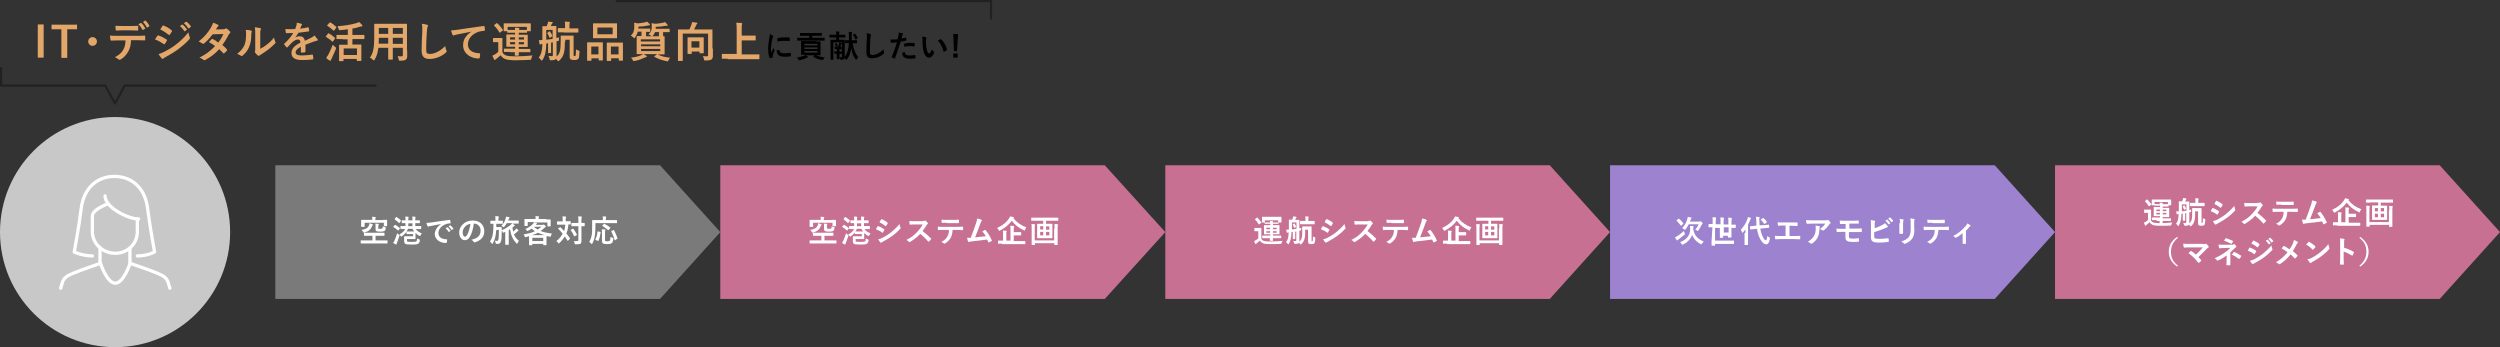 <?xml version="1.0" encoding="utf-8"?>
<!-- Generator: Adobe Illustrator 24.0.3, SVG Export Plug-In . SVG Version: 6.00 Build 0)  -->
<svg version="1.1" xmlns="http://www.w3.org/2000/svg" xmlns:xlink="http://www.w3.org/1999/xlink" x="0px" y="0px"
	 viewBox="0 0 1145 159" style="enable-background:new 0 0 1145 159;" xml:space="preserve">
<rect x="0" y="0" width="1145" height="159" fill="#333333" stroke="none"/>
<style type="text/css">
	.st0{fill:#7A7A7A;}
	.st1{fill:#EBE6F6;}
	.st2{fill:#FFFFFF;}
	.st3{fill:#424242;}
	.st4{fill:#5AAA9B;}
	.st5{fill:#DEEEEB;}
	.st6{fill:#9B9B9B;}
	.st7{fill:#212121;}
	.st8{fill:none;stroke:#212121;stroke-width:1.2;stroke-miterlimit:10;}
	.st9{fill:#C77092;}
	.st10{fill:#F4E2E9;}
	.st11{fill:#25357E;}
	.st12{fill:#E9EBF2;}
	.st13{fill:none;stroke:#9B9B9B;stroke-width:2;stroke-miterlimit:10;stroke-dasharray:4.984,2.991;}
	.st14{fill:#F5E0CB;}
	.st15{fill:#E3A76A;}
	.st16{fill:#F9EDE1;}
	.st17{fill:none;stroke:#5AAA9B;stroke-width:2;stroke-miterlimit:10;}
	.st18{fill:none;stroke:#9B9B9B;stroke-width:2;stroke-miterlimit:10;}
	.st19{fill:none;stroke:#C77092;stroke-width:2;stroke-miterlimit:10;}
	.st20{fill:#9D82D0;}
	.st21{fill:none;stroke:#9D82D0;stroke-width:2;stroke-miterlimit:10;}
	.st22{fill:#C8C8C8;}
	.st23{fill:none;stroke:#212121;stroke-linecap:round;stroke-linejoin:round;stroke-miterlimit:10;}
	.st24{fill:none;stroke:#FFFFFF;stroke-width:1.5;stroke-linecap:round;stroke-linejoin:round;stroke-miterlimit:10;}
	.st25{fill:#4678D6;}
</style>
<g id="背景">
</g>
<g id="レイヤー_1">
	<polygon class="st0" points="302.3,136.9 126.1,136.9 126.1,75.7 302.3,75.7 329.9,106.3 	"/>
	<g>
		<path class="st15" d="M20,26.4h-2.7V11.2H20V26.4z"/>
		<path class="st15" d="M35.3,13.4h-4.5v13.1h-2.7V13.4h-4.5v-2.1h11.7V13.4z"/>
		<path class="st15" d="M44.4,19c0,1.1-0.9,2-2,2s-2-0.9-2-2s0.9-2,2-2S44.4,17.9,44.4,19z"/>
		<path class="st15" d="M60,18.5c-0.1,2.2-0.4,3.5-1.2,5c-0.8,1.5-2.2,3-3.5,3.7c-0.2,0.1-0.4,0.2-0.6,0.2c-0.1,0-0.3-0.1-0.4-0.2
			c-0.4-0.4-1.1-0.8-1.7-1c1.9-1,3.1-2,3.9-3.5c0.7-1.3,0.9-2.4,1-4.2h-3.7c-1,0-1.9,0.1-2.9,0.1c-0.2,0-0.2-0.1-0.3-0.4
			c-0.1-0.5-0.2-1.3-0.2-1.9c1.1,0.1,2.2,0.1,3.3,0.1h8.8c1.5,0,2.7,0,3.8-0.1c0.2,0,0.2,0.1,0.2,0.4c0,0.3,0,1.3,0,1.5
			c0,0.3-0.1,0.3-0.3,0.3c-1,0-2.4-0.1-3.7-0.1H60z M56.1,13.9c-0.9,0-1.7,0-2.8,0.1c-0.3,0-0.3-0.1-0.3-0.3
			c-0.1-0.5-0.1-1.2-0.1-1.9c1.4,0.1,2.4,0.1,3.3,0.1h3.6c1.1,0,2.3,0,3.3-0.1c0.2,0,0.2,0.1,0.2,0.4c0,0.5,0,1,0,1.4
			c0,0.3,0,0.4-0.3,0.4c-1.1,0-2.2-0.1-3.3-0.1H56.1z M64.5,10.5c0.1-0.1,0.2,0,0.3,0.1c0.6,0.5,1.2,1.4,1.7,2.3
			c0.1,0.1,0.1,0.2-0.1,0.3l-0.9,0.5c-0.1,0.1-0.2,0-0.3-0.1c-0.5-1-1.1-1.8-1.8-2.5L64.5,10.5z M66.4,9.4c0.1-0.1,0.2,0,0.3,0.1
			c0.7,0.6,1.3,1.5,1.7,2.2c0.1,0.1,0.1,0.2-0.1,0.4l-0.8,0.5c-0.2,0.1-0.3,0-0.3-0.1c-0.5-0.9-1-1.7-1.7-2.4L66.4,9.4z"/>
		<path class="st15" d="M72.1,16.4c0.1-0.1,0.2-0.2,0.4-0.2c1.5,0.5,2.6,1.1,3.8,1.9c0.1,0.1,0.2,0.2,0.2,0.3c0,0.1,0,0.1-0.1,0.2
			c-0.2,0.5-0.5,1-0.9,1.5c-0.1,0.1-0.2,0.2-0.3,0.2c-0.1,0-0.1,0-0.2-0.1c-1.3-0.9-2.5-1.6-4-2.1C71.5,17.3,71.8,16.7,72.1,16.4z
			 M75.3,23.7c1.9-1,3.5-1.9,5.4-3.4c1.6-1.2,3.7-3.1,5.6-5.5c0.1,0.9,0.3,1.4,0.6,2.2c0.1,0.1,0.1,0.3,0.1,0.4
			c0,0.2-0.1,0.3-0.2,0.5c-1.8,2-3.1,3-5,4.5c-1.7,1.3-3.5,2.4-5.9,3.7c-0.5,0.3-0.9,0.5-1.1,0.7c-0.1,0.1-0.2,0.2-0.3,0.2
			c-0.1,0-0.3-0.1-0.4-0.2c-0.4-0.4-0.9-1.2-1.5-2C73.4,24.5,74.1,24.3,75.3,23.7z M74.4,11.9c0.1-0.2,0.3-0.3,0.5-0.2
			c1.3,0.5,2.6,1.2,3.7,2.2c0.1,0.1,0.2,0.2,0.2,0.3s0,0.2-0.1,0.3c-0.3,0.5-0.7,1.1-1,1.5C77.6,16,77.6,16,77.5,16
			c-0.1,0-0.2-0.1-0.3-0.1c-1-0.8-2.5-1.8-3.8-2.4C73.7,13,74.1,12.4,74.4,11.9z M83.4,11.3c0.1-0.1,0.2-0.1,0.3,0
			c0.6,0.5,1.3,1.3,1.9,2.1c0.1,0.1,0.1,0.2-0.1,0.3l-0.8,0.6c-0.1,0.1-0.2,0.1-0.3-0.1c-0.6-0.9-1.2-1.6-2-2.3L83.4,11.3z M85.2,10
			c0.1-0.1,0.2-0.1,0.3,0c0.7,0.5,1.4,1.3,1.9,2c0.1,0.1,0.1,0.2-0.1,0.4L86.5,13c-0.2,0.1-0.3,0.1-0.3-0.1c-0.5-0.8-1.2-1.6-2-2.3
			L85.2,10z"/>
		<path class="st15" d="M102.2,13.4c0.6,0,0.8-0.1,1.1-0.3c0.1-0.1,0.2-0.1,0.3-0.1s0.2,0.1,0.4,0.2c0.4,0.3,1,0.8,1.3,1.2
			c0.1,0.1,0.2,0.2,0.2,0.4c0,0.1-0.1,0.2-0.2,0.4c-0.2,0.2-0.4,0.4-0.6,0.7c-0.8,1.7-1.8,3.3-2.9,4.7c0.8,0.6,1.5,1.3,2.1,2
			c0.1,0.1,0.1,0.2,0.1,0.3c0,0.1,0,0.2-0.1,0.3c-0.3,0.3-0.9,1-1.2,1.2c-0.1,0.1-0.2,0.1-0.2,0.1c-0.1,0-0.1,0-0.2-0.1
			c-0.5-0.5-1.3-1.3-1.9-1.9c-2,2.2-4,3.7-6.3,4.9c-0.2,0.1-0.3,0.2-0.5,0.2c-0.1,0-0.2-0.1-0.4-0.2c-0.6-0.5-1.2-0.8-1.9-1
			c3-1.5,5-3,7.2-5.3c-0.7-0.6-1.6-1.2-2.8-1.8c0.4-0.5,0.8-1,1.3-1.4c0.1-0.1,0.2-0.1,0.3-0.1c0.1,0,0.1,0,0.2,0.1
			c0.7,0.3,1.6,0.9,2.5,1.6c0.9-1.2,1.7-2.5,2.3-3.9l-4.9,0.1c-1.6,2.1-2.9,3.4-4.2,4.4C93.1,19.9,93,20,92.9,20
			c-0.1,0-0.2,0-0.3-0.1c-0.5-0.4-1-0.6-1.6-0.9c2.7-2.2,4.2-4,5.5-6.2c0.6-1.1,0.9-1.6,1.1-2.4c0.7,0.2,1.7,0.6,2.3,1
			c0.2,0.1,0.2,0.2,0.2,0.3c0,0.1-0.1,0.3-0.2,0.4c-0.2,0.1-0.3,0.3-0.4,0.4c-0.2,0.3-0.3,0.5-0.6,1L102.2,13.4z"/>
		<path class="st15" d="M115,14c0.3,0.1,0.4,0.3,0.3,0.6c-0.2,0.4-0.2,0.9-0.2,1.3c0,2.5-0.4,4.3-1.1,5.8c-0.5,1.2-1.4,2.5-2.8,3.7
			c-0.2,0.2-0.4,0.3-0.5,0.3c-0.1,0-0.2-0.1-0.4-0.2c-0.5-0.3-1-0.6-1.7-0.8c1.5-1.2,2.6-2.4,3.3-3.9c0.5-1.3,0.8-2.4,0.8-5.5
			c0-0.7,0-1.1-0.2-1.6C113.6,13.7,114.5,13.8,115,14z M119.3,22.3c1-0.5,1.9-1.1,2.8-1.8c1.2-0.9,2.3-1.9,3.4-3.3
			c0.1,0.7,0.3,1.3,0.6,2c0.1,0.1,0.1,0.2,0.1,0.3c0,0.1-0.1,0.3-0.3,0.5c-1,1-1.9,1.8-2.9,2.6c-1,0.8-2.1,1.5-3.5,2.4
			c-0.4,0.2-0.4,0.3-0.6,0.4c-0.1,0.1-0.3,0.2-0.4,0.2c-0.1,0-0.3-0.1-0.4-0.2c-0.4-0.3-0.9-0.8-1.2-1.2c-0.1-0.2-0.2-0.3-0.2-0.4
			c0-0.1,0-0.2,0.1-0.3c0.1-0.3,0.1-0.5,0.1-1.5v-6.1c0-1.7,0-2.5-0.2-3.4c0.8,0.1,1.9,0.2,2.5,0.4c0.3,0.1,0.4,0.2,0.4,0.3
			c0,0.1-0.1,0.3-0.2,0.5c-0.2,0.4-0.2,0.8-0.2,2.2V22.3z"/>
		<path class="st15" d="M139.9,23.6c0,0.2-0.1,0.3-0.4,0.4c-0.3,0-0.8,0.1-1.4,0.1c-0.2,0-0.3-0.1-0.3-0.3c0-0.7,0-1.7,0-2.4
			c-1.7,0.9-2.4,1.7-2.4,2.6c0,0.8,0.7,1.4,2.7,1.4c1.8,0,3.4-0.2,4.9-0.4c0.2,0,0.3,0,0.3,0.2c0.1,0.5,0.2,1.1,0.2,1.6
			c0,0.2-0.1,0.4-0.2,0.4c-1.7,0.2-3,0.3-4.9,0.3c-3.2,0-4.9-1-4.9-3.2c0-1.9,1.2-3.3,4.1-4.8c-0.1-1-0.3-1.4-1.2-1.4
			c-0.9,0-1.8,0.6-2.7,1.4c-0.8,0.8-1.3,1.4-2,2.1c-0.1,0.1-0.2,0.2-0.2,0.2c-0.1,0-0.1-0.1-0.2-0.1c-0.3-0.3-0.9-0.9-1.1-1.3
			c-0.1-0.1-0.1-0.1-0.1-0.2c0-0.1,0-0.1,0.1-0.2c1.5-1.4,3-2.9,4.1-4.9c-0.9,0-2,0.1-3.1,0.1c-0.2,0-0.2-0.1-0.3-0.3
			c-0.1-0.3-0.1-1-0.2-1.6c1.5,0.1,3,0.1,4.5,0c0.2-0.5,0.4-1,0.6-1.7c0.1-0.3,0.1-0.7,0.1-1.2c0.9,0.1,1.7,0.4,2.2,0.5
			c0.2,0.1,0.2,0.2,0.2,0.3c0,0.1,0,0.2-0.1,0.3c-0.1,0.1-0.2,0.3-0.3,0.5c-0.1,0.3-0.2,0.5-0.4,1.1c1.2-0.1,2.4-0.3,3.6-0.6
			c0.2,0,0.3,0,0.3,0.2c0.1,0.4,0.2,0.8,0.2,1.4c0,0.2-0.1,0.3-0.3,0.3c-1.5,0.2-3.2,0.4-4.6,0.6c-0.5,0.7-0.9,1.5-1.5,2.2l0,0
			c0.6-0.4,1.4-0.6,2-0.6c1.3,0,2.2,0.6,2.4,2.1c0.8-0.4,1.9-0.9,2.9-1.4c0.4-0.2,1-0.5,1.5-1.1c0.6,0.7,1.2,1.4,1.4,1.7
			c0.1,0.2,0.2,0.3,0.2,0.4c0,0.2-0.1,0.2-0.3,0.3c-0.4,0.1-0.8,0.2-1.2,0.3c-1.3,0.5-2.5,0.9-4.2,1.6V23.6z"/>
		<path class="st15" d="M150.2,15.4c0.2-0.2,0.2-0.2,0.4-0.1c1,0.5,1.9,1.2,2.8,2c0.1,0.1,0.1,0.1,0.1,0.2c0,0.1,0,0.1-0.1,0.2
			l-0.9,1.3c-0.1,0.1-0.1,0.1-0.2,0.1c0,0-0.1,0-0.2-0.1c-0.8-0.8-1.8-1.5-2.8-2.1c-0.1-0.1-0.1-0.1-0.1-0.1c0-0.1,0-0.1,0.1-0.2
			L150.2,15.4z M150.4,25c0.6-1.1,1.2-2.6,2-4.5c0.3,0.3,0.7,0.7,1.1,1c0.3,0.2,0.4,0.3,0.4,0.5c0,0.1-0.1,0.3-0.1,0.5
			c-0.6,1.5-1.3,3-1.9,4.3c-0.2,0.3-0.3,0.5-0.3,0.7c0,0.2-0.1,0.3-0.3,0.3c-0.1,0-0.2-0.1-0.4-0.1c-0.4-0.3-1-0.6-1.5-1.1
			C149.7,26,150,25.6,150.4,25z M150.9,10.4c0.2-0.2,0.2-0.2,0.4-0.1c1,0.5,1.9,1.3,2.7,2c0.1,0.1,0.1,0.1,0.1,0.2
			c0,0.1,0,0.1-0.1,0.2l-0.9,1.2c-0.1,0.1-0.1,0.2-0.2,0.2c-0.1,0-0.1,0-0.2-0.1c-0.9-0.8-1.8-1.6-2.8-2.2c-0.1-0.1-0.1-0.1-0.1-0.1
			c0-0.1,0-0.1,0.1-0.2L150.9,10.4z M157,17.9c-1.9,0-2.6,0-2.7,0c-0.2,0-0.2,0-0.2-0.2v-1.5c0-0.2,0-0.2,0.2-0.2c0.1,0,0.8,0,2.7,0
			h2.3v-2.6c-1.1,0.2-2.3,0.3-3.4,0.4c-0.6,0.1-0.6,0-0.8-0.5c-0.2-0.5-0.4-1-0.5-1.3c3.2-0.2,6.6-0.8,8.6-1.4
			c0.5-0.2,0.9-0.3,1.3-0.5c0.5,0.4,0.9,0.9,1.3,1.3c0.1,0.1,0.2,0.2,0.2,0.4c0,0.1-0.1,0.2-0.3,0.3c-0.2,0-0.5,0-1.1,0.2
			c-0.9,0.3-2,0.6-3.2,0.8V16h2.6c1.9,0,2.6,0,2.7,0c0.2,0,0.2,0,0.2,0.2v1.5c0,0.2,0,0.2-0.2,0.2c-0.1,0-0.8,0-2.7,0h-2.6v2.5h1.4
			c1.8,0,2.4,0,2.5,0c0.2,0,0.2,0,0.2,0.2c0,0.1,0,0.7,0,2v1.8c0,2.7,0,3.2,0,3.3c0,0.2,0,0.2-0.2,0.2h-1.7c-0.2,0-0.2,0-0.2-0.2V27
			h-6.1v0.8c0,0.2,0,0.2-0.2,0.2h-1.6c-0.2,0-0.2,0-0.2-0.2c0-0.1,0-0.6,0-3.4v-1.5c0-1.5,0-2.1,0-2.2c0-0.2,0-0.2,0.2-0.2
			c0.1,0,0.8,0,2.5,0h1.2v-2.5H157z M157.4,25.2h6.1v-3h-6.1V25.2z"/>
		<path class="st15" d="M186.5,23c0,0.9,0,1.9,0,2.7c0,0.7-0.2,1.2-0.6,1.6c-0.4,0.3-1,0.5-2.6,0.5c-0.6,0-0.6,0-0.7-0.6
			c-0.1-0.6-0.3-1.1-0.5-1.5c0.8,0.1,1.2,0.1,1.8,0.1c0.5,0,0.6-0.2,0.6-0.6v-3.3h-4.6v2.3c0,1.9,0,2.8,0,2.9c0,0.2,0,0.2-0.2,0.2
			H178c-0.2,0-0.2,0-0.2-0.2c0-0.1,0-1,0-2.9v-2.3h-4.5c-0.3,2.4-0.8,3.9-1.7,5.4c-0.2,0.3-0.3,0.4-0.4,0.4s-0.2-0.1-0.4-0.3
			c-0.5-0.5-0.9-0.8-1.4-1c1.4-1.8,2-4.2,2-8.9v-3.2c0-2,0-3.1,0-3.2c0-0.2,0-0.2,0.2-0.2c0.1,0,0.8,0,2.7,0h9.2c1.9,0,2.6,0,2.7,0
			c0.2,0,0.2,0,0.2,0.2c0,0.1,0,1.2,0,3.2V23z M177.8,20.1v-2.8h-4.3v0.2c0,0.9,0,1.8-0.1,2.5H177.8z M177.8,15.5v-2.7h-4.3v2.7
			H177.8z M179.9,12.8v2.7h4.6v-2.7H179.9z M184.5,20.1v-2.8h-4.6v2.8H184.5z"/>
		<path class="st15" d="M195.5,11.3c0.3,0.1,0.5,0.2,0.5,0.4c0,0.2-0.1,0.5-0.2,0.6c-0.1,0.3-0.2,0.9-0.3,2.4c-0.2,3-0.3,5-0.3,7.6
			c0,2,0.2,2.4,1.8,2.4c1.7,0,4.5-1.1,6.9-3.6c0.1,0.7,0.3,1.4,0.5,1.9c0.1,0.2,0.2,0.4,0.2,0.5c0,0.2-0.1,0.3-0.4,0.6
			c-2.1,1.9-4.9,2.9-7.4,2.9c-2.5,0-3.7-1-3.7-4c0-3.3,0.2-6.1,0.3-8.5c0-1.2,0.1-2.4-0.2-3.6C193.9,11,194.9,11.1,195.5,11.3z"/>
		<path class="st15" d="M215.9,14.5c-2.4,0.5-4.5,0.9-6.6,1.3c-0.7,0.2-0.9,0.2-1.2,0.3c-0.1,0.1-0.3,0.2-0.4,0.2
			c-0.1,0-0.3-0.1-0.4-0.3c-0.3-0.5-0.5-1.2-0.7-2.1c1,0,1.6-0.1,3.1-0.3c2.4-0.4,6.7-1,11.8-1.7c0.3,0,0.4,0.1,0.4,0.2
			c0.1,0.5,0.2,1.2,0.2,1.7c0,0.2-0.1,0.3-0.4,0.3c-0.9,0.1-1.5,0.2-2.4,0.4c-3.3,1.1-5,3.4-5,5.8c0,2.5,1.8,3.9,5.2,4.1
			c0.3,0,0.4,0.1,0.4,0.3c0,0.5-0.1,1.2-0.2,1.7c-0.1,0.3-0.1,0.4-0.4,0.4c-3.4,0-7.2-2-7.2-6.1C212.1,18,213.5,16.1,215.9,14.5
			L215.9,14.5z"/>
		<path class="st15" d="M230.1,23.9c0.4,0.8,0.9,1.2,1.7,1.5c0.7,0.3,2.3,0.4,4,0.4c2.5,0,5.2-0.1,8.1-0.4c-0.3,0.4-0.4,0.8-0.5,1.3
			c-0.1,0.6-0.1,0.6-0.7,0.7c-2.5,0.1-4.6,0.2-6.6,0.2c-2.2,0-3.9-0.2-4.8-0.6c-0.9-0.4-1.5-0.9-2-1.7c-0.6,0.5-1.2,1.1-1.9,1.6
			c-0.2,0.2-0.4,0.3-0.5,0.4c-0.1,0.1-0.2,0.2-0.3,0.2c-0.1,0-0.2-0.1-0.3-0.3c-0.3-0.5-0.5-1-0.8-1.7c0.5-0.2,0.8-0.4,1.2-0.6
			c0.5-0.3,1-0.7,1.5-1.2v-4.4h-0.8c-1,0-1.3,0-1.4,0c-0.2,0-0.2,0-0.2-0.2v-1.5c0-0.2,0-0.2,0.2-0.2c0.1,0,0.4,0,1.4,0h1.1
			c1,0,1.3,0,1.4,0c0.2,0,0.2,0,0.2,0.2c0,0.1,0,0.7,0,1.9V23.9z M227.3,10.7c0.1-0.1,0.2-0.1,0.3-0.1s0.1,0,0.2,0.1
			c0.9,0.8,1.7,1.8,2.5,2.9c0.1,0.2,0.1,0.2-0.1,0.4l-1.1,0.9c-0.1,0.1-0.2,0.1-0.2,0.1s-0.1-0.1-0.2-0.2c-0.7-1.2-1.5-2.2-2.4-3.1
			c-0.1-0.1-0.1-0.2,0.1-0.3L227.3,10.7z M233.7,23.8c-1.9,0-2.6,0-2.7,0c-0.2,0-0.2,0-0.2-0.2v-1.1c0-0.2,0-0.2,0.2-0.2
			c0.1,0,0.8,0,2.7,0h2.2v-0.9h-1.3c-1.8,0-2.4,0-2.5,0c-0.2,0-0.2,0-0.2-0.2c0-0.1,0-0.6,0-1.6v-2c0-1.1,0-1.5,0-1.6
			c0-0.2,0-0.2,0.2-0.2c0.1,0,0.8,0,2.5,0h1.3V15h-1.5c-1.2,0-1.8,0-1.9,0c-0.2,0-0.2,0-0.2-0.2v-0.5h-1.4c-0.2,0-0.2,0-0.2-0.2
			c0-0.1,0-0.4,0-1.8v-0.5c0-0.5,0-0.8,0-0.9c0-0.2,0-0.2,0.2-0.2c0.1,0,0.8,0,2.7,0h6.6c1.9,0,2.6,0,2.7,0c0.2,0,0.2,0,0.2,0.2
			c0,0.1,0,0.4,0,0.8v0.6c0,1.5,0,1.7,0,1.8c0,0.2,0,0.2-0.2,0.2h-1.5v0.5c0,0.2,0,0.2-0.2,0.2c-0.1,0-0.7,0-1.9,0h-1.7v0.9h1.4
			c1.8,0,2.4,0,2.5,0c0.2,0,0.2,0,0.2,0.2c0,0.1,0,0.5,0,1.6v2c0,1.1,0,1.5,0,1.6c0,0.2,0,0.2-0.2,0.2c-0.1,0-0.7,0-2.5,0h-1.4v0.9
			h2.4c1.9,0,2.6,0,2.7,0c0.2,0,0.2,0,0.2,0.2v1.1c0,0.2,0,0.2-0.2,0.2c-0.1,0-0.8,0-2.7,0h-2.4c0,0.9,0,1.3,0,1.4
			c0,0.2,0,0.2-0.2,0.2h-1.4c-0.2,0-0.2,0-0.2-0.2c0-0.1,0-0.5,0-1.4H233.7z M232.5,12.3v1.4c0.1,0,0.7,0,1.9,0h1.5
			c0-0.4-0.1-0.7-0.1-1c0.7,0,1.1,0,1.8,0.1c0.2,0,0.3,0.1,0.3,0.2c0,0.1,0,0.2-0.1,0.3c-0.1,0.1-0.1,0.2-0.1,0.4h1.7
			c1.2,0,1.8,0,1.9,0v-1.4H232.5z M235.9,18.1v-1h-2.3v1H235.9z M235.9,20.3v-1h-2.3v1H235.9z M237.6,17.1v1h2.4v-1H237.6z
			 M240,19.3h-2.4v1h2.4V19.3z"/>
		<path class="st15" d="M258.7,19.1c0,4.9-0.5,6.7-2.5,8.6c-0.2,0.2-0.3,0.3-0.5,0.3c-0.1,0-0.3-0.1-0.5-0.4
			c-0.2-0.3-0.4-0.5-0.6-0.7c-0.1,0.1-0.1,0.2-0.2,0.3c-0.3,0.3-0.9,0.4-2,0.4c-0.6,0-0.6,0-0.7-0.6c-0.1-0.5-0.4-1-0.5-1.4
			c0.7,0.1,1.2,0.1,1.6,0.1c0.3,0,0.4-0.1,0.4-0.6v-5.7l-0.8,0.1v3c0,1.1,0,1.5,0,1.6c0,0.2,0,0.2-0.2,0.2h-1c-0.2,0-0.2,0-0.2-0.2
			c0-0.1,0-0.5,0-1.6v-2.7l-0.8,0.1c-0.1,3.7-0.5,5.6-1.7,7.5c-0.1,0.2-0.3,0.3-0.4,0.3c-0.1,0-0.2-0.1-0.3-0.2
			c-0.4-0.5-0.7-0.9-1.1-1.1c1.2-1.5,1.6-3,1.7-6.3c-0.3,0-0.6,0.1-0.7,0.2c-0.1,0.1-0.2,0.1-0.3,0.1c-0.1,0-0.2-0.1-0.3-0.3
			c-0.1-0.5-0.2-1.1-0.3-1.7c0.5,0,1,0,1.6-0.1V15c0-1.7,0-2.6,0-2.8c0-0.2,0-0.2,0.2-0.2c0.1,0,0.5,0,1.8,0c0.1-0.4,0.2-0.7,0.4-1
			c0.1-0.4,0.2-0.7,0.2-1.1c0.6,0.1,1.3,0.1,1.9,0.2c0.2,0,0.3,0.1,0.3,0.2c0,0.1-0.1,0.2-0.2,0.3c-0.1,0.1-0.2,0.3-0.3,0.4
			c-0.1,0.3-0.3,0.6-0.4,0.9h0.4c1.4,0,1.8,0,1.9,0c0.2,0,0.2,0,0.2,0.2c0,0.1,0,1,0,2.8v2.5c0.4-0.1,0.8-0.2,1.3-0.3
			c-0.1,0.3-0.1,0.6-0.1,1c0,0.6,0,0.6-0.6,0.7c-0.2,0-0.3,0.1-0.5,0.1v3.8c0,0.9,0,1.9,0,2.7c0,0.2,0,0.4,0,0.5
			c1.6-1.4,1.9-2.9,1.9-7.4c0-1.3,0-1.9,0-2c0-0.2,0-0.2,0.2-0.2c0.1,0,0.5,0,1.7,0h2c1.2,0,1.6,0,1.8,0c0.2,0,0.2,0,0.2,0.2
			c0,0.1,0,0.9,0,2.4v6.1c0,0.4,0,0.5,0.1,0.6c0.1,0.1,0.1,0.1,0.3,0.1c0.2,0,0.4-0.1,0.5-0.2c0.1-0.2,0.2-0.9,0.2-2.9
			c0.3,0.2,0.8,0.5,1.3,0.6c0.3,0.1,0.4,0.2,0.3,0.7c-0.1,2-0.2,2.7-0.5,3c-0.4,0.4-1,0.6-1.8,0.6c-0.9,0-1.4-0.1-1.7-0.3
			c-0.4-0.2-0.5-0.6-0.5-1.4v-7.6h-2V19.1z M253.1,13.7h-2.9v4.5c0.9-0.1,1.9-0.2,2.9-0.4V13.7z M251.5,14.4
			c0.2-0.1,0.2-0.1,0.4,0.1c0.4,0.5,0.8,1.1,1,1.8c0.1,0.2,0.1,0.2-0.1,0.4l-0.7,0.5c-0.3,0.2-0.4,0.2-0.5,0
			c-0.2-0.7-0.5-1.4-0.9-1.9c-0.1-0.2-0.1-0.2,0.1-0.3L251.5,14.4z M258.2,14.8c-1.7,0-2.3,0-2.5,0c-0.2,0-0.2,0-0.2-0.2v-1.5
			c0-0.2,0-0.2,0.2-0.2c0.1,0,0.7,0,2.5,0h0.6v-0.7c0-1,0-1.5-0.1-2.3c0.7,0,1.4,0.1,2,0.1c0.2,0,0.3,0.1,0.3,0.2
			c0,0.1-0.1,0.3-0.1,0.4c-0.1,0.2-0.1,0.6-0.1,1.5V13h1.4c1.7,0,2.3,0,2.5,0c0.2,0,0.2,0,0.2,0.2v1.5c0,0.2,0,0.2-0.2,0.2
			c-0.1,0-0.7,0-2.5,0H258.2z"/>
		<path class="st15" d="M269.1,27.9c-0.2,0-0.2,0-0.2-0.2c0-0.1,0-0.7,0-3.7v-1.8c0-1.9,0-2.4,0-2.6c0-0.2,0-0.2,0.2-0.2
			c0.1,0,0.6,0,2.1,0h2.6c1.5,0,2,0,2.1,0c0.2,0,0.2,0,0.2,0.2c0,0.1,0,0.7,0,2.2v2.1c0,2.9,0,3.5,0,3.6c0,0.2,0,0.2-0.2,0.2h-1.5
			c-0.2,0-0.2,0-0.2-0.2v-0.8h-3.3v0.9c0,0.2,0,0.2-0.2,0.2H269.1z M270.8,24.9h3.3v-3.6h-3.3V24.9z M279.8,10.7c1.9,0,2.5,0,2.6,0
			c0.2,0,0.2,0,0.2,0.2c0,0.1,0,0.6,0,1.8v2.8c0,1.2,0,1.7,0,1.8c0,0.2,0,0.2-0.2,0.2c-0.1,0-0.8,0-2.6,0h-5.4c-1.8,0-2.5,0-2.6,0
			c-0.2,0-0.2,0-0.2-0.2c0-0.1,0-0.6,0-1.8v-2.8c0-1.2,0-1.7,0-1.8c0-0.2,0-0.2,0.2-0.2c0.1,0,0.8,0,2.6,0H279.8z M273.6,15.7h7
			v-3.1h-7V15.7z M278.1,27.9c-0.2,0-0.2,0-0.2-0.2c0-0.1,0-0.7,0-3.7v-1.8c0-1.9,0-2.4,0-2.5c0-0.2,0-0.2,0.2-0.2
			c0.1,0,0.6,0,2.2,0h2.7c1.5,0,2,0,2.1,0c0.2,0,0.2,0,0.2,0.2c0,0.1,0,0.7,0,2.3V24c0,2.9,0,3.5,0,3.6c0,0.2,0,0.2-0.2,0.2h-1.5
			c-0.2,0-0.2,0-0.2-0.2v-0.9h-3.5v1c0,0.2,0,0.2-0.2,0.2H278.1z M279.8,24.9h3.5v-3.6h-3.5V24.9z"/>
		<path class="st15" d="M298.5,16.6c-0.1,0-0.2-0.1-0.3-0.2c-0.4-0.3-0.8-0.5-1.2-0.7c1.2-1,1.5-1.8,1.5-3.4c0-0.7,0-1.3-0.1-1.7
			c0.7,0.1,1.2,0.2,1.8,0.3c1.2-0.1,2.6-0.3,3.5-0.5c0.3-0.1,0.6-0.2,0.9-0.3c0.4,0.4,0.7,0.7,1,1.1c0.1,0.1,0.2,0.2,0.2,0.4
			c0,0.1-0.1,0.2-0.2,0.2c-0.2,0-0.5,0-0.8,0c-1.3,0.3-2.7,0.4-4.5,0.5v0.7c0,0.1,0,0.2,0,0.2h3.5c1.9,0,2.6,0,2.7,0
			c0.2,0,0.2,0,0.2,0.2v1.1c0,0.2,0,0.2-0.2,0.2c-0.1,0-0.8,0-2.7,0h-0.1v0.9c0,0.4,0,0.7,0,1c0.3,0,0.4,0,0.5,0
			c0.2,0,0.2,0,0.2,0.2c0,0.1,0,0.7,0,2v3.9c0,1.3,0,1.9,0,2c0,0.2,0,0.2-0.2,0.2c-0.1,0-0.8,0-2.7,0h-0.3c1.6,0.9,3.5,1.3,5.7,1.5
			c-0.3,0.4-0.5,0.8-0.7,1.2c-0.2,0.4-0.3,0.5-0.5,0.5c-0.1,0-0.2,0-0.5-0.1c-2-0.4-4-1.1-5.5-2c-0.2-0.1-0.2-0.1,0.1-0.3l1.1-0.9
			h-6.1c0.4,0.2,0.8,0.5,1.2,0.7c0.2,0.1,0.3,0.2,0.3,0.3c0,0.1-0.1,0.2-0.3,0.3c-0.2,0.1-0.4,0.2-0.8,0.3c-1.1,0.5-2.6,1.2-4.5,1.5
			c-0.2,0-0.3,0.1-0.4,0.1c-0.2,0-0.3-0.1-0.5-0.5c-0.2-0.4-0.4-0.7-0.8-1.1c1.8-0.2,3.6-0.6,4.8-1.2c0.2-0.1,0.4-0.2,0.7-0.4
			c-1.9,0-2.6,0-2.7,0c-0.2,0-0.2,0-0.2-0.2c0-0.1,0-0.7,0-2v-3.9c0-1.3,0-1.9,0-2c0-0.2,0-0.2,0.2-0.2c0.1,0,0.6,0,2,0
			c0-0.2,0-0.5,0-1v-1h-1.7c-0.2,0.9-0.6,1.7-1.2,2.6c-0.2,0.3-0.3,0.4-0.4,0.4c-0.1,0-0.2-0.1-0.4-0.3c-0.4-0.4-0.8-0.7-1.2-0.9
			c1.4-1.2,1.6-2.6,1.6-4.3c0-0.6,0-1.2-0.1-1.6c0.6,0.1,1.2,0.2,1.8,0.3c1.3-0.1,2.4-0.3,3.3-0.5c0.3-0.1,0.7-0.2,0.9-0.3
			c0.4,0.3,0.7,0.7,1.1,1.1c0.1,0.1,0.2,0.2,0.2,0.4c0,0.1-0.1,0.2-0.3,0.2c-0.2,0-0.4,0-0.7,0.1c-1.3,0.3-2.5,0.4-4.3,0.5v0.9h2.8
			c1.7,0,2.3,0,2.4,0c0.2,0,0.2,0,0.2,0.2v1.1c0,0.2,0,0.2-0.2,0.2c-0.1,0-0.6,0-1.7,0v1c0,0.4,0,0.7,0,1H298.5z M293.5,18V19h8.8
			V18H293.5z M302.4,21.2v-0.9h-8.8v0.9H302.4z M302.4,22.4h-8.8v1h8.8V22.4z M300,14.7c-0.2,0.5-0.5,1.1-0.9,1.6
			c-0.1,0.2-0.3,0.3-0.4,0.3h3.1c0-0.2,0-0.5,0-1v-0.9H300z"/>
		<path class="st15" d="M326.5,22.2c0,1.7,0,2.7,0,3.4c0,0.7-0.2,1.3-0.6,1.6c-0.4,0.3-1.1,0.5-2.8,0.5c-0.6,0-0.6,0-0.7-0.6
			c-0.1-0.6-0.3-1.1-0.5-1.4c0.6,0,1.1,0.1,1.6,0.1c0.6,0,0.8-0.1,0.8-0.6v-9.8h-11.6v9.4c0,1.8,0,2.8,0,2.9c0,0.2,0,0.2-0.2,0.2
			h-1.8c-0.2,0-0.2,0-0.2-0.2c0-0.1,0-1.1,0-3.1v-7.7c0-2.1,0-3,0-3.2c0-0.2,0-0.2,0.2-0.2c0.1,0,0.8,0,2.7,0h2.3
			c0.4-0.8,0.8-1.6,1-2.3c0.1-0.4,0.2-0.6,0.3-1.1c0.8,0.1,1.6,0.2,2.2,0.3c0.2,0,0.2,0.1,0.2,0.3c0,0.2-0.1,0.3-0.2,0.3
			c-0.2,0.1-0.3,0.3-0.3,0.5c-0.3,0.6-0.6,1.3-1,2h5.6c1.9,0,2.5,0,2.6,0c0.2,0,0.2,0,0.2,0.2c0,0.1,0,1.2,0,3.3V22.2z M315.1,24.7
			c-0.2,0-0.2,0-0.2-0.2c0-0.1,0-0.6,0-3.3v-1.7c0-1.5,0-2,0-2.2c0-0.2,0-0.2,0.2-0.2c0.1,0,0.6,0,2.1,0h2.8c1.5,0,2,0,2.1,0
			c0.2,0,0.2,0,0.2,0.2c0,0.1,0,0.6,0,1.8V21c0,2.6,0,3.1,0,3.2c0,0.2,0,0.2-0.2,0.2h-1.5c-0.2,0-0.2,0-0.2-0.2v-0.6h-3.6v0.9
			c0,0.2,0,0.2-0.2,0.2H315.1z M316.7,21.8h3.6v-2.9h-3.6V21.8z"/>
		<path class="st15" d="M333.3,26.9c-1.8,0-2.4,0-2.5,0c-0.2,0-0.2,0-0.2-0.2v-1.8c0-0.2,0-0.2,0.2-0.2c0.1,0,0.7,0,2.5,0h4.1V13.7
			c0-1.6,0-2.4-0.2-3.3c0.7,0,1.6,0.1,2.3,0.1c0.2,0,0.4,0.1,0.4,0.3c0,0.2-0.1,0.3-0.1,0.5c-0.1,0.2-0.1,0.7-0.1,1.9v3.1h3.8
			c1.7,0,2.3,0,2.4,0c0.2,0,0.2,0,0.2,0.2v1.8c0,0.2,0,0.2-0.2,0.2c-0.1,0-0.7,0-2.4,0h-3.8v6.4h5.4c1.8,0,2.4,0,2.5,0
			c0.2,0,0.2,0,0.2,0.2v1.8c0,0.2,0,0.2-0.2,0.2c-0.1,0-0.7,0-2.5,0H333.3z"/>
		<path d="M353.9,16.3c0.2,0.1,0.3,0.2,0.3,0.3c0,0.1,0,0.1-0.2,0.4c-0.1,0.3-0.2,0.4-0.3,1c-0.4,1.7-0.6,3.5-0.6,4.5
			c0,0.7,0,1.1,0.1,1.6c0.3-0.6,0.5-1.1,1-2.1c0.1,0.3,0.3,0.6,0.5,0.9c0,0.1,0.1,0.2,0.1,0.2c0,0.1,0,0.2-0.1,0.2
			c-0.3,0.7-0.6,1.3-0.8,2.1c0,0.1,0,0.2,0,0.4c0,0.2,0,0.3,0,0.4c0,0.1-0.1,0.2-0.2,0.2c-0.3,0.1-0.7,0.2-1.1,0.2
			c-0.1,0-0.2-0.1-0.2-0.2c-0.4-1-0.6-2.8-0.6-4.2c0-1.3,0.2-2.8,0.5-4.6c0.2-1,0.3-1.5,0.3-2.1C353,15.9,353.5,16,353.9,16.3z
			 M356.9,22.9c0.1,0,0.1,0.1,0.1,0.2c0.1,1,0.8,1.3,2.3,1.3c1.1,0,1.7-0.1,2.7-0.2c0.1,0,0.2,0,0.2,0.2c0,0.3,0.1,0.8,0.1,1.2
			c0,0.2,0,0.2-0.2,0.2c-1,0.1-1.6,0.2-2.3,0.2c-2.1,0-3-0.3-3.6-1.2c-0.3-0.4-0.5-1.2-0.5-1.8L356.9,22.9z M356.1,17.6
			c0-0.2,0.1-0.2,0.2-0.2c0.8-0.2,2.4-0.3,3-0.3c0.8,0,1.5,0,2.1,0.1c0.3,0,0.3,0,0.3,0.2c0,0.4,0,0.8,0,1.2c0,0.1-0.1,0.2-0.2,0.2
			c-0.8-0.1-1.6-0.1-2.3-0.1c-0.9,0-1.8,0.1-3.2,0.3C356.1,18.2,356.1,17.9,356.1,17.6z"/>
		<path d="M373.7,19c1.4,0,1.8,0,1.9,0c0.1,0,0.2,0,0.2,0.2c0,0.1,0,0.5,0,1.5v2.9c0,1,0,1.4,0,1.5c0,0.1,0,0.2-0.2,0.2
			c-0.1,0-0.6,0-1.9,0h-4.7c0.3,0.2,0.6,0.4,0.9,0.6c0.2,0.1,0.2,0.2,0.2,0.2s0,0.2-0.2,0.2c-0.2,0-0.3,0.1-0.5,0.2
			c-0.8,0.4-1.9,0.8-3.2,1.1c-0.1,0-0.2,0-0.3,0c-0.1,0-0.2-0.1-0.3-0.4c-0.2-0.3-0.4-0.6-0.6-0.9c1.3-0.1,2.6-0.5,3.5-0.9
			c0.2-0.1,0.4-0.2,0.5-0.3c-1.3,0-1.8,0-1.9,0c-0.1,0-0.2,0-0.2-0.2c0-0.1,0-0.5,0-1.5v-2.9c0-1,0-1.4,0-1.5c0-0.1,0-0.2,0.2-0.2
			c0.1,0,0.6,0,1.9,0H373.7z M368.4,16.4c-1.4,0-1.8,0-1.9,0c-0.1,0-0.1,0-0.1-0.2v-0.9c0-0.1,0-0.2,0.1-0.2c0.1,0,0.6,0,1.9,0h5.9
			c1.4,0,1.9,0,1.9,0c0.1,0,0.2,0,0.2,0.2v0.9c0,0.2,0,0.2-0.2,0.2c-0.1,0-0.6,0-1.9,0H372v0.9h3.7c1.2,0,1.7,0,1.8,0
			c0.1,0,0.2,0,0.2,0.2v0.9c0,0.2,0,0.2-0.2,0.2c-0.1,0-0.5,0-1.8,0h-8.6c-1.2,0-1.7,0-1.8,0c-0.2,0-0.2,0-0.2-0.2v-0.9
			c0-0.1,0-0.2,0.2-0.2c0.1,0,0.5,0,1.8,0h3.5v-0.9H368.4z M368.4,20.1v0.7h6v-0.7H368.4z M374.4,22.4v-0.7h-6v0.7H374.4z
			 M374.4,23.4h-6v0.7h6V23.4z M373.3,25.2c0.1-0.1,0.2-0.1,0.3,0c1.1,0.6,2.4,0.9,4.1,1.1c-0.2,0.2-0.4,0.5-0.6,0.9
			c-0.1,0.3-0.2,0.3-0.3,0.3c-0.1,0-0.1,0-0.3,0c-1.3-0.2-3-0.8-4-1.5c-0.1-0.1-0.1-0.1,0-0.2L373.3,25.2z"/>
		<path d="M390.5,19.8c0.4,2.8,1.3,4.9,2.6,6.3c-0.3,0.3-0.5,0.6-0.7,1c-0.1,0.2-0.2,0.3-0.3,0.3c-0.1,0-0.1-0.1-0.2-0.2
			c-1.1-1.4-1.8-3.3-2-5.3c-0.3,2.3-0.9,3.9-2,5.3c-0.1,0.2-0.2,0.2-0.3,0.2c-0.1,0-0.1-0.1-0.3-0.3c-0.1-0.2-0.3-0.4-0.4-0.5
			c-0.1,0.2-0.1,0.3-0.3,0.5c-0.2,0.2-0.5,0.3-1.3,0.3c-0.4,0-0.4,0-0.5-0.4c-0.1-0.3-0.2-0.6-0.3-0.8c0.2,0,0.4,0,0.7,0
			c0.3,0,0.4-0.1,0.4-0.4v-6.4h-3.9v6c0,1.2,0,1.8,0,1.9c0,0.1,0,0.1-0.1,0.1h-1c-0.1,0-0.2,0-0.2-0.1c0-0.1,0-0.7,0-2v-4.9
			c0-1.3,0-1.9,0-2c0-0.1,0-0.2,0.2-0.2c0.1,0,0.5,0,1.7,0h0.7v-1h-1.1c-1.3,0-1.7,0-1.8,0c-0.1,0-0.2,0-0.2-0.2v-0.9
			c0-0.1,0-0.2,0.2-0.2c0.1,0,0.5,0,1.8,0h1.1v-0.1c0-0.6,0-1-0.1-1.4c0.5,0,1,0,1.4,0.1c0.1,0,0.2,0.1,0.2,0.1c0,0.1,0,0.2-0.1,0.3
			c0,0.1-0.1,0.3-0.1,0.7v0.3h1c1.3,0,1.7,0,1.8,0c0.1,0,0.1,0,0.1,0.2v0.9c0,0.1,0,0.2-0.1,0.2c-0.1,0-0.5,0-1.8,0h-1v1h0.7
			c1.2,0,1.6,0,1.7,0c0.1,0,0.2,0,0.2,0.2c0,0.1,0,0.8,0,2.1v3.3c0,0.8,0,1.7,0,2.2c1.2-1.6,1.7-3.3,1.9-6.2c-1,0-1.4,0-1.5,0
			c-0.1,0-0.2,0-0.2-0.2v-1c0-0.1,0-0.2,0.2-0.2c0.1,0,0.4,0,1.5,0c0-0.6,0-1.3,0-2c0-0.7,0-1.1-0.1-1.8c0.5,0,1,0,1.4,0.1
			c0.2,0,0.2,0.1,0.2,0.1c0,0.1,0,0.2-0.1,0.3c-0.1,0.1-0.1,0.4-0.1,1.4c0,0.7,0,1.3,0,1.9h0.7c1.1,0,1.4,0,1.5,0
			c0.2,0,0.2,0,0.2,0.2v1c0,0.1,0,0.2-0.2,0.2c-0.1,0-0.4,0-1.5,0H390.5z M383.3,24.6c-0.6,0-0.9,0-1,0c-0.1,0-0.2,0-0.2-0.1v-0.8
			c0-0.1,0-0.2,0.2-0.2c0.1,0,0.3,0,1,0v-1c-0.5,0-0.8,0-0.8,0c-0.2,0-0.2,0-0.2-0.2v-0.8c0-0.2,0-0.2,0.2-0.2c0.1,0,0.3,0,1,0h0.3
			c0.2-0.5,0.4-0.9,0.5-1.3c0-0.2,0.1-0.4,0.1-0.6c0.3,0.1,0.8,0.2,1,0.3c0.1,0,0.2,0.1,0.2,0.1c0,0.1,0,0.1-0.1,0.2
			c-0.1,0-0.1,0.1-0.2,0.3c-0.2,0.4-0.3,0.7-0.4,1.1c0.2,0,0.4,0,0.4,0c0.2,0,0.2,0,0.2,0.2v0.8c0,0.1,0,0.2-0.2,0.2
			c-0.1,0-0.3,0-0.8,0v1c0.6,0,0.9,0,1,0c0.1,0,0.2,0,0.2,0.2v0.8c0,0.1,0,0.1-0.2,0.1c-0.1,0-0.3,0-1,0v0.8c0,0.9,0,1.3,0,1.4
			c0,0.1,0,0.2-0.2,0.2h-0.9c-0.2,0-0.2,0-0.2-0.2c0-0.1,0-0.5,0-1.4V24.6z M383,19.7c0.2-0.1,0.2-0.1,0.2,0.1
			c0.2,0.3,0.3,0.6,0.5,1c0.1,0.1,0,0.2-0.1,0.2l-0.6,0.2c-0.2,0.1-0.2,0.1-0.2-0.1c-0.1-0.4-0.3-0.7-0.4-1c-0.1-0.1,0-0.2,0.1-0.2
			L383,19.7z M391.4,15.5c0.2-0.1,0.2-0.1,0.3,0c0.4,0.5,0.8,1.1,1.1,1.8c0.1,0.1,0.1,0.2-0.1,0.3l-0.7,0.4
			c-0.2,0.1-0.2,0.1-0.3-0.1c-0.3-0.7-0.6-1.3-1-1.8c-0.1-0.1-0.1-0.2,0.1-0.3L391.4,15.5z"/>
		<path d="M398.6,15.6c0.2,0.1,0.3,0.1,0.3,0.3c0,0.2-0.1,0.3-0.1,0.5c-0.1,0.2-0.1,0.6-0.2,1.7c-0.1,2.2-0.2,3.6-0.2,5.4
			c0,1.4,0.2,1.7,1.3,1.7c1.2,0,3.2-0.8,4.9-2.6c0.1,0.5,0.2,1,0.3,1.3c0.1,0.2,0.1,0.3,0.1,0.3c0,0.1-0.1,0.2-0.3,0.4
			c-1.5,1.4-3.5,2.1-5.3,2.1c-1.8,0-2.6-0.7-2.6-2.9c0-2.4,0.1-4.4,0.2-6.1c0-0.8,0.1-1.7-0.1-2.6C397.5,15.4,398.1,15.5,398.6,15.6
			z"/>
		<path d="M414.8,17.2c0.2,0,0.2,0,0.2,0.1c0,0.3,0.1,0.7,0.1,1c0,0.2,0,0.2-0.2,0.3c-0.9,0.2-1.6,0.4-2.4,0.5
			c-1,3.1-1.7,5.3-2.6,7.6c-0.1,0.2-0.2,0.2-0.3,0.1c-0.1-0.1-0.8-0.3-1.1-0.5c-0.1-0.1-0.2-0.2-0.1-0.3c1.1-2.5,1.7-4.3,2.4-6.6
			c-0.8,0.1-1.8,0.2-2.5,0.2c-0.2,0-0.3,0-0.3-0.2c-0.1-0.3-0.1-0.8-0.2-1.3c0.3,0,0.5,0,1,0c0.7,0,1.5,0,2.3-0.1
			c0.1-0.6,0.3-1.2,0.4-1.8c0.1-0.4,0.1-0.8,0.1-1.3c0.7,0.1,1.3,0.2,1.8,0.4c0.1,0,0.2,0.1,0.2,0.2c0,0.1,0,0.1-0.1,0.2
			c-0.1,0.2-0.2,0.3-0.3,0.6c-0.1,0.5-0.2,1-0.3,1.3C413.4,17.6,414.1,17.4,414.8,17.2z M414.3,23.9c0.1,0,0.2,0.1,0.2,0.2
			c0.1,1,0.8,1.3,2.1,1.3c0.8,0,1.8-0.1,2.4-0.2c0.1,0,0.2,0,0.2,0.1c0.1,0.4,0.1,0.8,0.1,1.2c0,0.2,0,0.2-0.2,0.2
			c-0.5,0.1-1.4,0.2-1.9,0.2c-1.8,0-2.8-0.3-3.4-0.9c-0.4-0.4-0.6-1.1-0.6-1.9C413.5,24,414.1,23.9,414.3,23.9z M414.1,20.2
			c0-0.2,0-0.2,0.3-0.3c0.9-0.2,1.9-0.3,2.7-0.3c0.5,0,1.1,0.1,1.6,0.1c0.2,0,0.2,0,0.2,0.2c0,0.4,0,0.7,0,1.1
			c0,0.2-0.1,0.3-0.3,0.3c-0.5-0.1-1.1-0.2-1.7-0.2c-0.8,0-1.9,0.1-2.8,0.3C414.2,20.9,414.1,20.4,414.1,20.2z"/>
		<path d="M424.1,17.1c0.1,0.1,0.2,0.2,0.2,0.3c0,0.1,0,0.2-0.1,0.4c-0.1,0.2-0.1,0.8-0.1,1.4c0,0.9,0,1.9,0.3,3.2
			c0.2,1.1,0.6,2.1,1.1,2.1c0.4,0,0.8-0.5,1.3-1.9c0.3,0.5,0.6,0.8,0.9,1.1c0.2,0.2,0.2,0.3,0.1,0.5c-0.5,1.4-1.4,2.2-2.4,2.2
			c-1.1,0-2.2-1.3-2.6-3.7c-0.2-1.3-0.3-2.8-0.3-4.1c0-0.8,0-1.2-0.2-1.8C423,16.8,423.7,16.9,424.1,17.1z M430.6,18
			c0.1,0,0.1-0.1,0.2-0.1c0.1,0,0.1,0,0.2,0.1c1.3,1.1,2.4,3,2.7,4.8c0,0.2,0,0.2-0.2,0.3c-0.4,0.2-0.7,0.4-1.1,0.6
			c-0.2,0.1-0.3,0-0.3-0.2c-0.5-2-1.2-3.5-2.6-4.9C430.1,18.3,430.4,18.1,430.6,18z"/>
		<path d="M438.3,23.4h-1.4l-0.3-7.8h2.2L438.3,23.4z M438.6,26.4h-2v-1.9h2V26.4z"/>
	</g>
	<g>
		<path class="st2" d="M167.2,111.5c-1.3,0-1.7,0-1.8,0c-0.1,0-0.2,0-0.2-0.2v-1.1c0-0.1,0-0.1,0.2-0.1c0.1,0,0.5,0,1.8,0h3.4v-2.1
			h-1.8c-1.4,0-1.8,0-1.9,0c-0.2,0-0.2,0-0.2-0.2v-1c0-0.1,0-0.2,0.2-0.2c0.1,0,0.6,0,1.9,0h5.2c1.4,0,1.8,0,1.9,0
			c0.2,0,0.2,0,0.2,0.2v1c0,0.1,0,0.2-0.2,0.2c-0.1,0-0.6,0-1.9,0h-2v2.1h3.5c1.3,0,1.7,0,1.8,0c0.1,0,0.2,0,0.2,0.1v1.1
			c0,0.1,0,0.2-0.2,0.2c-0.1,0-0.5,0-1.8,0H167.2z M175.3,100.7c1.3,0,1.8,0,1.8,0c0.1,0,0.2,0,0.2,0.2c0,0.1,0,0.3,0,0.6v0.5
			c0,1.1,0,1.3,0,1.4c0,0.2,0,0.2-0.2,0.2H176c-0.1,0-0.2,0-0.2-0.2v-1.4H167v1.7c0,0.2,0,0.2-0.2,0.2h-1.2c-0.1,0-0.2,0-0.2-0.2
			c0-0.1,0-0.3,0-1.5v-0.5c0-0.5,0-0.7,0-0.8c0-0.2,0-0.2,0.2-0.2c0.1,0,0.6,0,1.8,0h3.1v-0.4c0-0.3,0-0.7-0.1-1c0.5,0,1,0,1.5,0.1
			c0.1,0,0.2,0.1,0.2,0.2c0,0.1,0,0.2-0.1,0.3c-0.1,0.1-0.1,0.3-0.1,0.5v0.4H175.3z M170.6,102.7c0.1,0.1,0.2,0.1,0.2,0.2
			c0,0.1,0,0.2-0.2,0.3c-0.1,0.1-0.1,0.2-0.3,0.6c-0.5,1.3-1.5,2.2-3.4,2.7c-0.4,0.1-0.4,0.1-0.6-0.3c-0.2-0.4-0.5-0.7-0.7-0.9
			c2-0.3,3-1,3.4-2.1c0.1-0.3,0.2-0.6,0.2-1C169.7,102.4,170.1,102.5,170.6,102.7z M173.2,104.2c0,0.3,0,0.4,0.1,0.5
			c0.2,0.1,0.5,0.1,0.9,0.1c0.4,0,0.8-0.1,0.9-0.2c0.2-0.2,0.2-0.4,0.2-1c0.3,0.2,0.6,0.3,1,0.4c0.4,0.1,0.4,0.1,0.4,0.5
			c-0.1,0.7-0.3,1.1-0.6,1.3c-0.4,0.2-1,0.3-1.9,0.3c-1,0-1.6-0.1-1.9-0.3c-0.3-0.2-0.3-0.4-0.3-1v-1.1c0-0.6,0-1-0.1-1.3
			c0.5,0,1,0.1,1.4,0.1c0.1,0,0.2,0.1,0.2,0.2c0,0.1,0,0.2-0.1,0.3c-0.1,0.1-0.1,0.2-0.1,0.6V104.2z"/>
		<path class="st2" d="M180.8,103.1c0.1-0.1,0.2-0.1,0.3-0.1c0.6,0.4,1.4,0.9,2,1.4c0.1,0.1,0.1,0.1,0,0.3l-0.6,0.8
			c-0.1,0.1-0.1,0.1-0.2,0.1c0,0-0.1,0-0.1-0.1c-0.6-0.6-1.3-1.1-2-1.5c-0.1-0.1-0.1-0.1,0-0.3L180.8,103.1z M180.7,110.1
			c0.4-1,0.9-2.1,1.2-3.3c0.2,0.2,0.5,0.5,0.8,0.7c0.2,0.2,0.3,0.2,0.3,0.4c0,0.1,0,0.2-0.1,0.3c-0.3,0.9-0.7,2.1-1.1,3.1
			c-0.1,0.2-0.2,0.4-0.2,0.5c0,0.1-0.1,0.2-0.2,0.2c-0.1,0-0.1,0-0.3-0.1c-0.3-0.2-0.7-0.4-1.1-0.7
			C180.4,110.8,180.6,110.5,180.7,110.1z M181.3,99.5c0.1-0.2,0.2-0.2,0.3-0.1c0.7,0.4,1.3,0.9,2,1.5c0.1,0,0.1,0.1,0.1,0.1
			c0,0,0,0.1-0.1,0.2l-0.6,0.8c-0.1,0.2-0.2,0.2-0.3,0.1c-0.6-0.6-1.3-1.2-1.9-1.6c-0.1-0.1-0.1-0.1,0-0.2L181.3,99.5z M186,106.4
			c-0.5,0.6-1.1,1.2-1.9,1.8c-0.2,0.1-0.3,0.2-0.3,0.2c-0.1,0-0.1-0.1-0.3-0.3c-0.2-0.3-0.4-0.5-0.6-0.7c1.3-0.7,2.1-1.4,2.7-2.5
			h-0.1c-1.4,0-1.9,0-1.9,0c-0.1,0-0.2,0-0.2-0.2v-1c0-0.2,0-0.2,0.2-0.2c0.1,0,0.6,0,1.9,0h0.2v-1.3c-1,0-1.4,0-1.5,0
			c-0.2,0-0.2,0-0.2-0.1v-1c0-0.1,0-0.2,0.2-0.2c0.1,0,0.5,0,1.5,0v-0.3c0-0.6,0-1-0.1-1.4c0.4,0,1,0,1.4,0.1c0.1,0,0.2,0.1,0.2,0.1
			c0,0.1,0,0.1-0.1,0.2c-0.1,0.1-0.1,0.4-0.1,0.9v0.4h1.9v-0.3c0-0.6,0-1-0.1-1.4c0.4,0,1,0,1.4,0.1c0.1,0,0.2,0.1,0.2,0.1
			c0,0.1,0,0.1-0.1,0.2c-0.1,0.1-0.1,0.4-0.1,0.9v0.4h0c1.3,0,1.8,0,1.9,0c0.1,0,0.2,0,0.2,0.2v1c0,0.1,0,0.1-0.2,0.1
			c-0.1,0-0.6,0-1.9,0v1.3h0.7c1.4,0,1.9,0,1.9,0c0.1,0,0.1,0,0.1,0.2v1c0,0.2,0,0.2-0.1,0.2c-0.1,0-0.6,0-1.9,0h-0.5
			c0.6,0.9,1.6,1.5,2.8,2c-0.2,0.2-0.4,0.6-0.6,0.9c-0.1,0.2-0.1,0.3-0.2,0.3c-0.1,0-0.2-0.1-0.3-0.1c-0.7-0.3-1.3-0.8-1.8-1.3v1.5
			c0,0.7,0,1,0,1.1c0,0.2,0,0.2-0.2,0.2c-0.1,0-0.4,0-1.3,0h-2.4v0.5c0,0.3,0,0.5,0.1,0.6c0.2,0.1,0.6,0.2,2.1,0.2
			c1.5,0,1.8-0.1,2.1-0.3c0.2-0.2,0.3-0.4,0.3-1.3c0.3,0.1,0.6,0.3,0.9,0.4c0.4,0.1,0.4,0.1,0.4,0.5c-0.1,0.8-0.3,1.1-0.6,1.4
			c-0.4,0.4-1.1,0.5-3.1,0.5c-2.1,0-2.8-0.1-3.1-0.4c-0.3-0.3-0.4-0.6-0.4-1.2v-1.2c0-0.5,0-0.7,0-0.8c0-0.1,0-0.2,0.2-0.2
			c0.1,0,0.5,0,1.4,0h2.5v-1h-1.5c-0.9,0-1.2,0-1.3,0c-0.2,0-0.2,0-0.2-0.2V106.4z M189.7,106c-0.3-0.4-0.6-0.8-0.8-1.2h-2
			c-0.2,0.4-0.4,0.8-0.7,1.2c0.2,0,0.5,0,1.2,0H189.7z M188.9,103.6v-1.3H187v1.3H188.9z"/>
		<path class="st2" d="M202,102.6c-1.7,0.3-3.2,0.6-4.7,0.9c-0.5,0.1-0.7,0.2-0.9,0.2c-0.1,0-0.2,0.1-0.3,0.1
			c-0.1,0-0.2-0.1-0.3-0.2c-0.2-0.4-0.3-0.9-0.5-1.5c0.7,0,1.1-0.1,2.2-0.2c1.7-0.3,4.8-0.7,8.4-1.2c0.2,0,0.3,0.1,0.3,0.2
			c0.1,0.3,0.1,0.8,0.2,1.2c0,0.2-0.1,0.2-0.3,0.2c-0.7,0-1.1,0.1-1.7,0.3c-2.4,0.8-3.6,2.5-3.6,4.1c0,1.8,1.3,2.8,3.7,2.9
			c0.2,0,0.3,0.1,0.3,0.2c0,0.4-0.1,0.9-0.2,1.2c0,0.2-0.1,0.3-0.3,0.3c-2.5,0-5.2-1.4-5.2-4.3C199.4,105.1,200.4,103.7,202,102.6
			L202,102.6z M204.8,104.1c0.1-0.1,0.1,0,0.2,0c0.4,0.3,0.9,0.9,1.3,1.5c0.1,0.1,0.1,0.2,0,0.2l-0.6,0.4c-0.1,0.1-0.2,0.1-0.2,0
			c-0.4-0.6-0.9-1.2-1.4-1.6L204.8,104.1z M206.1,103.2c0.1-0.1,0.1,0,0.2,0c0.5,0.4,1,1,1.3,1.4c0.1,0.1,0.1,0.2,0,0.3l-0.6,0.4
			c-0.1,0.1-0.2,0-0.2,0c-0.4-0.6-0.8-1.1-1.4-1.6L206.1,103.2z"/>
		<path class="st2" d="M217,102.4c-0.3,2.4-0.9,4.6-1.8,6c-0.6,1.1-1.3,1.6-2.4,1.6c-1.2,0-2.5-1.3-2.5-3.6c0-1.3,0.6-2.6,1.6-3.6
			c1.2-1.2,2.7-1.8,4.6-1.8c3.4,0,5.3,2.1,5.3,4.9c0,2.6-1.5,4.2-4.3,5.1c-0.3,0.1-0.4,0-0.6-0.3c-0.2-0.2-0.4-0.6-1-0.9
			c2.4-0.6,4.2-1.5,4.2-4.2C220.2,104,219,102.4,217,102.4L217,102.4z M213,103.8c-0.7,0.8-1.1,1.7-1.1,2.6c0,1.3,0.5,2,1,2
			c0.4,0,0.7-0.2,1.1-0.9c0.6-1.1,1.2-3.2,1.5-5C214.4,102.7,213.6,103.1,213,103.8z"/>
		<path class="st2" d="M234.7,104.2c0.1,0.7,0.2,1.3,0.3,1.9c0.4-0.3,0.7-0.6,1-0.9c0.2-0.2,0.3-0.4,0.5-0.6
			c0.3,0.2,0.7,0.5,0.9,0.8c0.1,0.1,0.1,0.2,0.1,0.2c0,0.1-0.1,0.2-0.2,0.2s-0.3,0.1-0.5,0.4c-0.4,0.4-0.8,0.7-1.4,1.1
			c0.4,1.1,1.1,2.1,2.3,3c-0.2,0.2-0.5,0.6-0.7,1.1c-0.1,0.2-0.1,0.3-0.2,0.3c-0.1,0-0.1-0.1-0.2-0.2c-1.8-1.8-2.6-3.9-3-6.5
			l-0.6,0.4v4.7c0,1.1,0,1.7,0,1.8c0,0.1,0,0.2-0.2,0.2h-1.2c-0.1,0-0.2,0-0.2-0.2c0-0.1,0-0.6,0-1.8v-3.9l-0.7,0.3
			c-0.2,0.1-0.3,0.1-0.3,0.1c-0.1,0-0.2-0.1-0.2-0.4c-0.1-0.3-0.3-0.5-0.4-0.7v0.2c0,3-0.1,4.1-0.4,4.9c-0.2,0.8-0.7,1.1-1.5,1.1
			c-0.2,0-0.3,0-0.6,0c-0.2,0-0.3,0-0.3-0.4c-0.1-0.4-0.2-0.8-0.3-1.1c0.4,0.1,0.6,0.1,1,0.1c0.4,0,0.5-0.2,0.6-0.8
			c0.1-0.6,0.2-1.7,0.2-4.2h-1.2c-0.2,2.6-0.6,4.5-1.6,6.2c-0.1,0.2-0.2,0.2-0.3,0.2c-0.1,0-0.2-0.1-0.2-0.2
			c-0.3-0.4-0.5-0.7-0.8-0.9c1.4-2,1.6-4.5,1.6-8.1c-0.8,0-1.1,0-1.2,0c-0.1,0-0.2,0-0.2-0.2v-1c0-0.1,0-0.2,0.2-0.2
			c0.1,0,0.4,0,1.6,0h0.5v-0.7c0-0.6,0-1-0.1-1.4c0.5,0,1,0,1.5,0.1c0.1,0,0.2,0.1,0.2,0.1c0,0.1,0,0.2-0.1,0.3
			c-0.1,0.1-0.1,0.3-0.1,0.9v0.7h0.2c1.1,0,1.5,0,1.6,0c0.1,0,0.2,0,0.2,0.2v1c0,0.2,0,0.2-0.2,0.2c-0.1,0-0.4,0-1.6,0h-1.2
			c0,0.5,0,1.1,0,1.5h1.5c0.6,0,0.8,0,0.8,0c0.1,0,0.2,0,0.2,0.2c0,0.4,0,0.8,0,1.2c1.7-0.6,3.2-1.7,4.2-2.5
			c0.2-0.2,0.4-0.4,0.6-0.7h-2.5c-0.3,0.5-0.6,1.1-1.1,1.6c-0.1,0.2-0.2,0.3-0.3,0.3s-0.2-0.1-0.3-0.2c-0.3-0.2-0.5-0.4-0.8-0.5
			c1.1-1,1.6-2,2-3.3c0.1-0.3,0.1-0.6,0.2-0.9c0.5,0.1,0.9,0.2,1.3,0.2c0.2,0,0.3,0.1,0.3,0.2c0,0.1,0,0.1-0.1,0.2
			c-0.1,0.1-0.2,0.3-0.3,0.5l-0.2,0.7h3c1.1,0,1.5,0,1.6,0c0.1,0,0.2,0,0.2,0.2v1c0,0.1,0,0.2-0.2,0.2c-0.1,0-0.4,0-1.6,0h-1.1
			c0.4,0.3,0.7,0.5,1,0.7c0.1,0.1,0.1,0.2,0.1,0.2c0,0.1-0.1,0.1-0.2,0.2c-0.1,0-0.3,0.2-0.6,0.5L234.7,104.2z"/>
		<path class="st2" d="M250.2,100.5c1.3,0,1.8,0,1.8,0c0.1,0,0.2,0,0.2,0.2c0,0.1,0,0.3,0,0.7v0.6c0,1.2,0,1.4,0,1.5
			c0,0.1,0,0.2-0.2,0.2h-1.1c-0.1,0-0.2,0-0.2-0.2v-1.6h-6c0.4,0.1,0.8,0.2,1.1,0.3c0.1,0,0.2,0.1,0.2,0.2s-0.1,0.1-0.2,0.2
			c-0.1,0.1-0.2,0.1-0.3,0.3l-0.1,0.1h3c0.2,0,0.3,0,0.4-0.1c0.1,0,0.1-0.1,0.2-0.1c0.1,0,0.2,0.1,0.6,0.4c0.3,0.4,0.4,0.5,0.4,0.6
			c0,0.1,0,0.2-0.2,0.2c-0.1,0.1-0.2,0.2-0.5,0.4c-0.6,0.5-1.1,1-1.7,1.4c1.5,0.6,3.2,0.9,5.2,1.2c-0.2,0.3-0.4,0.6-0.5,1.1
			c-0.1,0.4-0.1,0.4-0.5,0.3c-0.5-0.1-1-0.2-1.5-0.3c0,0.2,0,0.5,0,1v1.1c0,1.5,0,1.8,0,1.9c0,0.1,0,0.2-0.2,0.2H249
			c-0.1,0-0.2,0-0.2-0.2v-0.4h-5v0.4c0,0.2,0,0.2-0.2,0.2h-1.1c-0.2,0-0.2,0-0.2-0.2c0-0.1,0-0.4,0-1.9v-1c0-0.5,0-0.8,0-1
			c-0.4,0.1-0.9,0.2-1.4,0.4c-0.4,0.1-0.4,0.1-0.6-0.3c-0.1-0.4-0.3-0.6-0.5-0.9c2.1-0.4,3.8-0.8,5.2-1.5c-0.5-0.4-1-0.7-1.5-1.2
			c-0.5,0.4-1.1,0.7-1.7,1c-0.2,0.1-0.3,0.1-0.3,0.1c-0.1,0-0.1-0.1-0.2-0.2c-0.2-0.3-0.4-0.6-0.7-0.7c1.7-0.8,2.8-1.5,3.6-2.5
			c0.1-0.2,0.3-0.4,0.4-0.7h-2.9v1.6c0,0.1,0,0.2-0.2,0.2h-1.1c-0.1,0-0.2,0-0.2-0.2c0-0.1,0-0.3,0-1.5v-0.5c0-0.5,0-0.7,0-0.8
			c0-0.1,0-0.2,0.2-0.2c0.1,0,0.5,0,1.8,0h3.1v-0.2c0-0.4,0-0.7-0.1-1.1c0.5,0,1,0,1.5,0.1c0.2,0,0.2,0.1,0.2,0.1
			c0,0.1,0,0.2-0.1,0.3c0,0.1-0.1,0.3-0.1,0.6v0.2H250.2z M249.4,107.7c-1.1-0.3-2.1-0.7-3-1.1c-0.8,0.4-1.7,0.8-2.7,1.1H249.4z
			 M243.8,110.4h5v-1.5h-5V110.4z M244.5,103.9c0.6,0.5,1.2,0.9,1.8,1.2c0.6-0.4,1.1-0.8,1.7-1.3L244.5,103.9L244.5,103.9z"/>
		<path class="st2" d="M256.5,104.1c0.1-0.1,0.1-0.1,0.1-0.1s0.1,0,0.1,0.1c0.6,0.6,1.1,1.1,1.7,1.7c0.2-0.7,0.4-1.7,0.5-2.9H257
			c-1.2,0-1.6,0-1.7,0c-0.1,0-0.2,0-0.2-0.2v-1.1c0-0.1,0-0.2,0.2-0.2c0.1,0,0.5,0,1.7,0h0.7v-0.9c0-0.6,0-1-0.1-1.4
			c0.5,0,1,0,1.5,0.1c0.1,0,0.2,0.1,0.2,0.1c0,0.1,0,0.2-0.1,0.3c0,0.1-0.1,0.3-0.1,0.8v0.9h0.4c1.2,0,1.6,0,1.7,0
			c0.1,0,0.2,0,0.2,0.2v1.1c0,0.2,0,0.2-0.2,0.2c-0.1,0-0.3,0-0.9,0c-0.1,1.7-0.4,3-0.9,4.1c0.6,0.7,1.1,1.5,1.6,2.2
			c0.1,0.1,0.1,0.2,0,0.3l-0.8,0.8c-0.1,0.1-0.1,0.1-0.2,0.1s-0.1,0-0.1-0.1c-0.4-0.6-0.8-1.3-1.2-1.9c-0.7,1.1-1.7,2.3-2.5,3
			c-0.1,0.1-0.2,0.2-0.3,0.2c-0.1,0-0.2-0.1-0.3-0.3c-0.2-0.3-0.5-0.6-0.8-0.8c1.3-1,2-1.8,2.9-3.4c-0.6-0.7-1.3-1.5-2-2.2
			c-0.1-0.1-0.1-0.1,0-0.3L256.5,104.1z M262.3,104.8c0.1-0.1,0.2-0.1,0.3,0c0.6,0.8,1.2,1.7,1.6,2.6c0.1,0.1,0,0.2-0.1,0.3
			l-0.9,0.5c-0.2,0.1-0.2,0.1-0.3-0.1c-0.4-1-0.9-1.9-1.5-2.6c-0.1-0.1-0.1-0.2,0.1-0.3L262.3,104.8z M266.3,107.5c0,1,0,2,0,2.8
			c0,0.7-0.1,1-0.4,1.3c-0.3,0.2-0.9,0.3-2.2,0.3c-0.4,0-0.4,0-0.5-0.4c-0.1-0.4-0.2-0.8-0.4-1.1c0.5,0,1.2,0.1,1.6,0
			c0.4,0,0.5-0.1,0.5-0.4v-6.4h-1.3c-1.2,0-1.6,0-1.7,0c-0.1,0-0.2,0-0.2-0.2v-1.1c0-0.1,0-0.2,0.2-0.2c0.1,0,0.5,0,1.7,0h1.3v-1
			c0-0.9,0-1.3-0.1-2c0.5,0,1,0,1.5,0.1c0.1,0,0.2,0.1,0.2,0.2c0,0.1,0,0.2-0.1,0.3c-0.1,0.2-0.1,0.5-0.1,1.4v1c0.9,0,1.2,0,1.3,0
			c0.1,0,0.2,0,0.2,0.2v1.1c0,0.1,0,0.2-0.2,0.2c-0.1,0-0.4,0-1.3,0V107.5z"/>
		<path class="st2" d="M272.7,103.8c0,2-0.1,3.2-0.3,4.4c-0.2,1.2-0.5,2.2-1.1,3.3c-0.1,0.2-0.2,0.3-0.2,0.3s-0.2-0.1-0.3-0.2
			c-0.3-0.3-0.6-0.6-0.9-0.8c0.5-0.9,0.9-1.9,1.1-3.1c0.2-1,0.2-2.2,0.2-4.1c0-1.7,0-2.5,0-2.6c0-0.1,0-0.2,0.2-0.2
			c0.1,0,0.5,0,1.9,0h2.8v-0.6c0-0.4,0-0.8-0.1-1.1c0.5,0,1,0,1.5,0.1c0.1,0,0.2,0.1,0.2,0.1c0,0.1,0,0.2-0.1,0.3
			c-0.1,0.1-0.1,0.3-0.1,0.6v0.6h3c1.3,0,1.8,0,1.9,0c0.1,0,0.2,0,0.2,0.2v1.1c0,0.1,0,0.1-0.2,0.1c-0.1,0-0.5,0-1.9,0h-7.8V103.8z
			 M274.9,106.2c0.2,0,0.2,0.1,0.2,0.2c-0.2,1.5-0.5,2.7-1,3.9c-0.1,0.1-0.1,0.1-0.3,0l-1-0.4c-0.2-0.1-0.2-0.2-0.1-0.3
			c0.5-1,0.8-2.1,1-3.5c0-0.2,0-0.2,0.3-0.1L274.9,106.2z M277.1,109.7c0,0.5,0,0.6,0.2,0.7c0.1,0.1,0.4,0.1,0.9,0.1
			c0.5,0,0.8-0.1,1-0.2c0.3-0.2,0.3-0.7,0.4-1.8c0.3,0.2,0.7,0.3,1,0.4c0.4,0.1,0.4,0.1,0.3,0.5c-0.1,1.2-0.4,1.8-0.8,2
			c-0.4,0.3-1,0.4-2,0.4c-1.1,0-1.7-0.1-2-0.4c-0.3-0.2-0.4-0.5-0.4-1.3v-3.4c0-0.6,0-1.2-0.1-1.7c0.4,0,1,0.1,1.4,0.1
			c0.2,0,0.3,0.1,0.3,0.2c0,0.1,0,0.2-0.1,0.3c-0.1,0.1-0.1,0.5-0.1,1.1V109.7z M276.5,102.6c0.1-0.1,0.1-0.2,0.3-0.1
			c0.9,0.4,1.8,1,2.7,1.7c0.1,0,0.1,0.1,0.1,0.1c0,0,0,0.1-0.1,0.2l-0.7,0.8c-0.1,0.2-0.2,0.2-0.3,0.1c-0.8-0.7-1.8-1.4-2.6-1.9
			c-0.1-0.1-0.1-0.1,0-0.2L276.5,102.6z M281.8,110c-0.2,0.1-0.2,0.1-0.3-0.1c-0.3-1.2-0.9-2.6-1.5-3.8c-0.1-0.1-0.1-0.2,0.1-0.3
			l0.8-0.4c0.2-0.1,0.2-0.1,0.3,0c0.6,1.1,1.2,2.5,1.6,3.7c0,0.2,0,0.2-0.2,0.3L281.8,110z"/>
	</g>
	<polygon class="st9" points="506,136.9 329.9,136.9 329.9,75.7 506,75.7 533.7,106.3 	"/>
	<g>
		<path class="st2" d="M372.8,111.5c-1.3,0-1.7,0-1.8,0c-0.1,0-0.2,0-0.2-0.2v-1.1c0-0.1,0-0.1,0.2-0.1c0.1,0,0.5,0,1.8,0h3.4v-2.1
			h-1.8c-1.4,0-1.8,0-1.9,0c-0.2,0-0.2,0-0.2-0.2v-1c0-0.1,0-0.2,0.2-0.2c0.1,0,0.6,0,1.9,0h5.2c1.4,0,1.8,0,1.9,0
			c0.2,0,0.2,0,0.2,0.2v1c0,0.1,0,0.2-0.2,0.2c-0.1,0-0.6,0-1.9,0h-2v2.1h3.5c1.3,0,1.7,0,1.8,0c0.1,0,0.2,0,0.2,0.1v1.1
			c0,0.1,0,0.2-0.2,0.2c-0.1,0-0.5,0-1.8,0H372.8z M380.9,100.7c1.3,0,1.8,0,1.8,0c0.1,0,0.2,0,0.2,0.2c0,0.1,0,0.3,0,0.6v0.5
			c0,1.1,0,1.3,0,1.4c0,0.2,0,0.2-0.2,0.2h-1.2c-0.1,0-0.2,0-0.2-0.2v-1.4h-8.9v1.7c0,0.2,0,0.2-0.2,0.2h-1.2c-0.1,0-0.2,0-0.2-0.2
			c0-0.1,0-0.3,0-1.5v-0.5c0-0.5,0-0.7,0-0.8c0-0.2,0-0.2,0.2-0.2c0.1,0,0.6,0,1.8,0h3.1v-0.4c0-0.3,0-0.7-0.1-1c0.5,0,1,0,1.5,0.1
			c0.1,0,0.2,0.1,0.2,0.2c0,0.1,0,0.2-0.1,0.3c-0.1,0.1-0.1,0.3-0.1,0.5v0.4H380.9z M376.1,102.7c0.1,0.1,0.2,0.1,0.2,0.2
			c0,0.1,0,0.2-0.2,0.3c-0.1,0.1-0.1,0.2-0.3,0.6c-0.5,1.3-1.5,2.2-3.4,2.7c-0.4,0.1-0.4,0.1-0.6-0.3c-0.2-0.4-0.5-0.7-0.7-0.9
			c2-0.3,3-1,3.4-2.1c0.1-0.3,0.2-0.6,0.2-1C375.3,102.4,375.7,102.5,376.1,102.7z M378.8,104.2c0,0.3,0,0.4,0.1,0.5
			c0.2,0.1,0.5,0.1,0.9,0.1c0.4,0,0.8-0.1,0.9-0.2c0.2-0.2,0.2-0.4,0.2-1c0.3,0.2,0.6,0.3,1,0.4c0.4,0.1,0.4,0.1,0.3,0.5
			c-0.1,0.7-0.3,1.1-0.6,1.3c-0.4,0.2-1,0.3-1.9,0.3c-1,0-1.6-0.1-1.9-0.3c-0.3-0.2-0.4-0.4-0.4-1v-1.1c0-0.6,0-1-0.1-1.3
			c0.5,0,1,0.1,1.4,0.1c0.1,0,0.2,0.1,0.2,0.2c0,0.1,0,0.2-0.1,0.3c-0.1,0.1-0.1,0.2-0.1,0.6V104.2z"/>
		<path class="st2" d="M386.4,103.1c0.1-0.1,0.2-0.1,0.3-0.1c0.6,0.4,1.4,0.9,2,1.4c0.1,0.1,0.1,0.1,0,0.3l-0.6,0.8
			c-0.1,0.1-0.1,0.1-0.2,0.1s-0.1,0-0.1-0.1c-0.6-0.6-1.3-1.1-2-1.5c-0.1-0.1-0.1-0.1,0-0.3L386.4,103.1z M386.3,110.1
			c0.4-1,0.9-2.1,1.2-3.3c0.2,0.2,0.5,0.5,0.8,0.7c0.2,0.2,0.3,0.2,0.3,0.4c0,0.1,0,0.2-0.1,0.3c-0.3,0.9-0.7,2.1-1.1,3.1
			c-0.1,0.2-0.2,0.4-0.2,0.5c0,0.1-0.1,0.2-0.2,0.2c-0.1,0-0.1,0-0.3-0.1c-0.3-0.2-0.7-0.4-1.1-0.7
			C386,110.8,386.1,110.5,386.3,110.1z M386.9,99.5c0.1-0.2,0.2-0.2,0.3-0.1c0.7,0.4,1.3,0.9,2,1.5c0.1,0,0.1,0.1,0.1,0.1
			c0,0,0,0.1-0.1,0.2l-0.6,0.8c-0.1,0.2-0.2,0.2-0.3,0.1c-0.6-0.6-1.3-1.2-1.9-1.6c-0.1-0.1-0.1-0.1,0-0.2L386.9,99.5z M391.6,106.4
			c-0.5,0.6-1.1,1.2-1.9,1.8c-0.2,0.1-0.3,0.2-0.3,0.2c-0.1,0-0.1-0.1-0.3-0.3c-0.2-0.3-0.4-0.5-0.6-0.7c1.3-0.7,2.1-1.4,2.7-2.5
			H391c-1.4,0-1.9,0-1.9,0c-0.1,0-0.2,0-0.2-0.2v-1c0-0.2,0-0.2,0.2-0.2c0.1,0,0.6,0,1.9,0h0.2v-1.3c-1,0-1.4,0-1.5,0
			c-0.2,0-0.2,0-0.2-0.1v-1c0-0.1,0-0.2,0.2-0.2c0.1,0,0.5,0,1.5,0v-0.3c0-0.6,0-1-0.1-1.4c0.4,0,1,0,1.4,0.1c0.1,0,0.2,0.1,0.2,0.1
			c0,0.1,0,0.1-0.1,0.2c-0.1,0.1-0.1,0.4-0.1,0.9v0.4h1.9v-0.3c0-0.6,0-1-0.1-1.4c0.4,0,1,0,1.4,0.1c0.1,0,0.2,0.1,0.2,0.1
			c0,0.1,0,0.1-0.1,0.2c-0.1,0.1-0.1,0.4-0.1,0.9v0.4h0c1.3,0,1.8,0,1.9,0c0.1,0,0.2,0,0.2,0.2v1c0,0.1,0,0.1-0.2,0.1
			c-0.1,0-0.6,0-1.9,0v1.3h0.7c1.4,0,1.9,0,1.9,0c0.1,0,0.1,0,0.1,0.2v1c0,0.2,0,0.2-0.1,0.2c-0.1,0-0.6,0-1.9,0h-0.5
			c0.6,0.9,1.6,1.5,2.8,2c-0.2,0.2-0.4,0.6-0.6,0.9c-0.1,0.2-0.1,0.3-0.2,0.3c-0.1,0-0.2-0.1-0.3-0.1c-0.7-0.3-1.3-0.8-1.8-1.3v1.5
			c0,0.7,0,1,0,1.1c0,0.2,0,0.2-0.2,0.2c-0.1,0-0.4,0-1.3,0h-2.4v0.5c0,0.3,0,0.5,0.1,0.6c0.2,0.1,0.6,0.2,2.1,0.2
			c1.5,0,1.8-0.1,2.1-0.3c0.2-0.2,0.3-0.4,0.3-1.3c0.3,0.1,0.6,0.3,0.9,0.4c0.4,0.1,0.4,0.1,0.4,0.5c-0.1,0.8-0.3,1.1-0.6,1.4
			c-0.4,0.4-1.1,0.5-3.1,0.5c-2.1,0-2.8-0.1-3.1-0.4c-0.3-0.3-0.4-0.6-0.4-1.2v-1.2c0-0.5,0-0.7,0-0.8c0-0.1,0-0.2,0.2-0.2
			c0.1,0,0.5,0,1.4,0h2.5v-1H393c-0.9,0-1.2,0-1.3,0c-0.2,0-0.2,0-0.2-0.2V106.4z M395.3,106c-0.3-0.4-0.6-0.8-0.8-1.2h-2
			c-0.2,0.4-0.4,0.8-0.7,1.2c0.2,0,0.5,0,1.2,0H395.3z M394.4,103.6v-1.3h-1.9v1.3H394.4z"/>
		<path class="st2" d="M401.9,103.7c0.1-0.1,0.1-0.2,0.3-0.1c1.1,0.3,1.9,0.8,2.7,1.4c0.1,0.1,0.2,0.1,0.2,0.2c0,0,0,0.1-0.1,0.2
			c-0.2,0.4-0.4,0.7-0.6,1.1c-0.1,0.1-0.1,0.1-0.2,0.1s-0.1,0-0.2-0.1c-0.9-0.7-1.8-1.1-2.8-1.5
			C401.5,104.3,401.7,103.9,401.9,103.7z M404.2,108.9c1.3-0.7,2.5-1.4,3.8-2.4c1.1-0.9,2.6-2.2,4-3.9c0.1,0.6,0.2,1,0.4,1.6
			c0,0.1,0.1,0.2,0.1,0.3c0,0.1,0,0.2-0.2,0.3c-1.3,1.4-2.2,2.2-3.6,3.2c-1.2,0.9-2.5,1.7-4.2,2.6c-0.3,0.2-0.7,0.3-0.8,0.5
			c-0.1,0.1-0.2,0.1-0.2,0.1c-0.1,0-0.2-0.1-0.3-0.2c-0.3-0.3-0.7-0.8-1-1.4C402.9,109.5,403.4,109.3,404.2,108.9z M403.6,100.5
			c0.1-0.2,0.2-0.2,0.3-0.1c0.9,0.4,1.9,0.9,2.6,1.6c0.1,0.1,0.1,0.1,0.1,0.2c0,0.1,0,0.1-0.1,0.2c-0.2,0.4-0.5,0.8-0.7,1.1
			c0,0.1-0.1,0.1-0.1,0.1c-0.1,0-0.1,0-0.2-0.1c-0.7-0.6-1.8-1.3-2.7-1.7C403.1,101.2,403.4,100.8,403.6,100.5z"/>
		<path class="st2" d="M422.6,101.2c0.5,0,0.8,0,1-0.1c0.1,0,0.1-0.1,0.2-0.1c0.1,0,0.2,0.1,0.2,0.1c0.3,0.3,0.6,0.6,0.9,1
			c0,0.1,0.1,0.1,0.1,0.2c0,0.1-0.1,0.2-0.2,0.3c-0.2,0.2-0.4,0.4-0.5,0.6c-0.6,1-1.1,1.8-1.8,2.6c1.3,1,2.6,2.1,3.9,3.4
			c0.1,0.1,0.1,0.1,0.1,0.2s0,0.1-0.1,0.2c-0.3,0.3-0.6,0.7-0.9,1c-0.1,0.1-0.1,0.1-0.2,0.1c-0.1,0-0.1,0-0.2-0.1
			c-1.2-1.4-2.4-2.5-3.6-3.5c-1.6,1.7-3.2,2.8-4.7,3.7c-0.1,0.1-0.2,0.1-0.3,0.1c-0.1,0-0.2,0-0.2-0.1c-0.3-0.4-0.7-0.7-1.2-0.9
			c2.2-1.1,3.5-2.1,4.9-3.6c1-1.1,1.8-2,2.6-3.5l-3.6,0c-0.7,0-1.5,0-2.2,0.1c-0.1,0-0.2-0.1-0.2-0.2c-0.1-0.3-0.1-1-0.1-1.5
			c0.8,0.1,1.5,0.1,2.4,0.1H422.6z"/>
		<path class="st2" d="M436.3,105.2c-0.1,1.6-0.3,2.5-0.8,3.6c-0.6,1.1-1.6,2.1-2.5,2.6c-0.2,0.1-0.3,0.2-0.4,0.2
			c-0.1,0-0.2,0-0.3-0.1c-0.3-0.3-0.8-0.6-1.2-0.7c1.4-0.7,2.2-1.4,2.8-2.5c0.5-0.9,0.7-1.7,0.7-3h-2.7c-0.7,0-1.4,0-2.1,0.1
			c-0.1,0-0.2-0.1-0.2-0.3c-0.1-0.4-0.1-0.9-0.1-1.3c0.8,0.1,1.6,0.1,2.4,0.1h6.3c1.1,0,1.9,0,2.7-0.1c0.1,0,0.2,0.1,0.2,0.3
			c0,0.2,0,0.9,0,1.1c0,0.2-0.1,0.2-0.2,0.2c-0.7,0-1.7-0.1-2.7-0.1H436.3z M433.5,102c-0.6,0-1.2,0-2,0.1c-0.2,0-0.2-0.1-0.2-0.2
			c0-0.3-0.1-0.8-0.1-1.3c1,0.1,1.7,0.1,2.3,0.1h3.1c0.8,0,1.7,0,2.4-0.1c0.1,0,0.2,0.1,0.2,0.3c0,0.3,0,0.7,0,1
			c0,0.2,0,0.3-0.2,0.3c-0.8,0-1.6,0-2.4,0H433.5z"/>
		<path class="st2" d="M449.5,100.7c0.1,0.1,0.2,0.1,0.2,0.2c0,0.1,0,0.2-0.1,0.3c-0.3,0.3-0.4,0.8-0.6,1.2
			c-0.8,2.1-1.5,4.2-2.4,6.3c2.2-0.2,3.3-0.3,4.9-0.5c-0.4-0.8-1-1.5-1.6-2.2c0.4-0.2,0.8-0.5,1.2-0.7c0.2-0.1,0.2,0,0.3,0.1
			c1.1,1.3,2.1,3,2.8,4.6c0,0.1,0.1,0.1,0.1,0.2c0,0.1-0.1,0.2-0.2,0.2c-0.3,0.2-0.7,0.4-1.1,0.6c-0.1,0-0.1,0-0.2,0
			c-0.1,0-0.2-0.1-0.2-0.2c-0.2-0.4-0.3-0.8-0.5-1.1c-2.2,0.3-4.4,0.6-6.7,0.8c-0.9,0.1-1.3,0.2-1.6,0.3c-0.2,0.1-0.3,0.1-0.4-0.1
			c-0.1-0.2-0.3-0.9-0.5-1.8c0.6,0,1.1,0,1.7,0c1-2.5,1.7-4.6,2.5-6.9c0.2-0.7,0.4-1.2,0.4-1.9C448.5,100.2,449.1,100.4,449.5,100.7
			z"/>
		<path class="st2" d="M464.1,99.9c1.6,2,3.6,3.4,6,4.2c-0.3,0.3-0.5,0.6-0.6,1.1c-0.1,0.3-0.1,0.4-0.2,0.4c-0.1,0-0.2,0-0.3-0.1
			c-2.4-1.1-4.2-2.5-5.6-4.4c-1.5,2-3.3,3.4-5.4,4.5c-0.2,0.1-0.3,0.1-0.3,0.1c-0.1,0-0.1-0.1-0.3-0.3c-0.2-0.4-0.4-0.7-0.7-1
			c2.6-1.2,4.3-2.6,5.4-4.3c0.3-0.4,0.4-0.7,0.5-1c0.5,0.1,1.1,0.2,1.5,0.3c0.2,0,0.3,0.1,0.3,0.2c0,0.1-0.1,0.2-0.2,0.2L464.1,99.9
			z M459,111.6c-1.2,0-1.7,0-1.8,0c-0.1,0-0.1,0-0.1-0.1v-1.1c0-0.1,0-0.2,0.1-0.2c0.1,0,0.5,0,1.8,0h0.4v-3.1c0-0.7,0-1.1-0.1-1.5
			c0.5,0,1.1,0,1.6,0.1c0.1,0,0.2,0.1,0.2,0.2c0,0.1-0.1,0.2-0.1,0.3c-0.1,0.2-0.1,0.4-0.1,1v3h1.9v-5.3c0-0.7,0-1.1-0.1-1.5
			c0.5,0,1.1,0,1.6,0.1c0.1,0,0.2,0.1,0.2,0.2c0,0.1,0,0.2-0.1,0.3c-0.1,0.2-0.1,0.4-0.1,1v1.3h1.4c1.3,0,1.7,0,1.8,0
			c0.1,0,0.2,0,0.2,0.2v1.1c0,0.1,0,0.2-0.2,0.2c-0.1,0-0.5,0-1.8,0h-1.4v2.6h3.3c1.2,0,1.7,0,1.8,0c0.1,0,0.2,0,0.2,0.2v1.1
			c0,0.1,0,0.1-0.2,0.1c-0.1,0-0.5,0-1.8,0H459z"/>
		<path class="st2" d="M474.3,101.1c-1.3,0-1.7,0-1.8,0c-0.1,0-0.2,0-0.2-0.1v-1.1c0-0.2,0-0.2,0.2-0.2c0.1,0,0.5,0,1.8,0h8.4
			c1.3,0,1.7,0,1.8,0c0.1,0,0.2,0,0.2,0.2v1.1c0,0.1,0,0.1-0.2,0.1c-0.1,0-0.5,0-1.8,0h-3.6v1.4h0.9c1.3,0,1.7,0,1.8,0
			c0.2,0,0.2,0,0.2,0.2c0,0.1,0,0.5,0,1.5v3.2c0,1,0,1.4,0,1.5c0,0.1,0,0.2-0.2,0.2c-0.1,0-0.5,0-1.8,0H477c-1.2,0-1.7,0-1.8,0
			c-0.1,0-0.2,0-0.2-0.2c0-0.1,0-0.5,0-1.5v-3.2c0-1,0-1.4,0-1.5c0-0.2,0-0.2,0.2-0.2c0.1,0,0.5,0,1.8,0h0.8v-1.4H474.3z M483,104.6
			c0-0.7,0-1.5-0.1-2c0.5,0,1,0.1,1.4,0.1c0.2,0,0.3,0.1,0.3,0.2c0,0.1,0,0.2-0.1,0.3c-0.1,0.1-0.1,0.5-0.1,1.5v4.5
			c0,1.8,0,2.7,0,2.8c0,0.1,0,0.2-0.2,0.2h-1.1c-0.1,0-0.2,0-0.2-0.2v-0.6H474v0.6c0,0.1,0,0.2-0.2,0.2h-1.1c-0.1,0-0.2,0-0.2-0.2
			c0-0.1,0-1,0-2.8v-4.6c0-0.7,0-1.5-0.1-2c0.5,0,1,0.1,1.4,0.1c0.2,0,0.3,0.1,0.3,0.2c0,0.1-0.1,0.2-0.1,0.3
			c-0.1,0.1-0.1,0.6-0.1,1.5v5.4h8.9V104.6z M477.8,105.1v-1.5h-1.4v1.5H477.8z M477.8,107.8v-1.6h-1.4v1.6H477.8z M479.1,103.7v1.5
			h1.5v-1.5H479.1z M480.6,106.2h-1.5v1.6h1.5V106.2z"/>
	</g>
	<polygon class="st9" points="709.8,136.9 533.7,136.9 533.7,75.7 709.8,75.7 737.4,106.3 	"/>
	<g>
		<path class="st2" d="M577.6,109.2c0.3,0.6,0.6,0.9,1.2,1.1c0.5,0.2,1.6,0.3,2.8,0.3c1.8,0,3.7-0.1,5.8-0.3
			c-0.2,0.3-0.3,0.6-0.4,0.9c-0.1,0.4-0.1,0.5-0.5,0.5c-1.8,0.1-3.3,0.1-4.7,0.1c-1.6,0-2.8-0.1-3.4-0.4c-0.6-0.3-1-0.6-1.4-1.2
			c-0.4,0.4-0.9,0.8-1.4,1.2c-0.2,0.1-0.3,0.2-0.3,0.3c-0.1,0.1-0.1,0.1-0.2,0.1c-0.1,0-0.2-0.1-0.2-0.2c-0.2-0.4-0.4-0.7-0.5-1.2
			c0.3-0.2,0.5-0.3,0.8-0.4c0.4-0.2,0.7-0.5,1.1-0.9v-3.2h-0.6c-0.7,0-0.9,0-1,0c-0.2,0-0.2,0-0.2-0.2v-1.1c0-0.1,0-0.2,0.2-0.2
			c0.1,0,0.3,0,1,0h0.8c0.7,0,1,0,1,0c0.1,0,0.2,0,0.2,0.2c0,0.1,0,0.5,0,1.4V109.2z M575.6,99.7c0.1-0.1,0.1-0.1,0.2-0.1
			s0.1,0,0.1,0.1c0.6,0.6,1.2,1.3,1.8,2.1c0.1,0.1,0.1,0.2-0.1,0.3l-0.8,0.6c-0.1,0.1-0.1,0.1-0.2,0.1s-0.1,0-0.1-0.1
			c-0.5-0.8-1.1-1.6-1.7-2.2c-0.1-0.1-0.1-0.1,0.1-0.2L575.6,99.7z M580.2,109.1c-1.4,0-1.8,0-1.9,0c-0.1,0-0.2,0-0.2-0.2v-0.8
			c0-0.1,0-0.2,0.2-0.2c0.1,0,0.6,0,1.9,0h1.6v-0.6h-1c-1.3,0-1.7,0-1.8,0c-0.1,0-0.1,0-0.1-0.2c0-0.1,0-0.4,0-1.2v-1.4
			c0-0.8,0-1.1,0-1.2c0-0.1,0-0.2,0.1-0.2c0.1,0,0.5,0,1.8,0h1v-0.6h-1.1c-0.8,0-1.3,0-1.3,0c-0.1,0-0.2,0-0.2-0.2v-0.4h-1
			c-0.1,0-0.2,0-0.2-0.1c0-0.1,0-0.3,0-1.3v-0.4c0-0.4,0-0.6,0-0.6c0-0.2,0-0.2,0.2-0.2c0.1,0,0.6,0,1.9,0h4.7c1.4,0,1.9,0,1.9,0
			c0.1,0,0.2,0,0.2,0.2c0,0.1,0,0.3,0,0.6v0.4c0,1,0,1.2,0,1.3c0,0.1,0,0.1-0.2,0.1h-1.1v0.4c0,0.1,0,0.2-0.2,0.2
			c-0.1,0-0.5,0-1.3,0H583v0.6h1c1.3,0,1.7,0,1.8,0c0.1,0,0.2,0,0.2,0.2c0,0.1,0,0.4,0,1.2v1.4c0,0.8,0,1.1,0,1.2
			c0,0.1,0,0.2-0.2,0.2c-0.1,0-0.5,0-1.8,0h-1v0.6h1.7c1.4,0,1.8,0,1.9,0c0.1,0,0.2,0,0.2,0.2v0.8c0,0.1,0,0.2-0.2,0.2
			c-0.1,0-0.6,0-1.9,0H583c0,0.6,0,0.9,0,1c0,0.1,0,0.2-0.2,0.2h-1c-0.1,0-0.2,0-0.2-0.2c0-0.1,0-0.4,0-1H580.2z M579.3,100.9v1
			c0.1,0,0.5,0,1.3,0h1.1c0-0.3,0-0.5-0.1-0.7c0.5,0,0.8,0,1.3,0.1c0.1,0,0.2,0,0.2,0.1c0,0.1,0,0.1-0.1,0.2c0,0.1-0.1,0.1-0.1,0.3
			h1.2c0.8,0,1.3,0,1.3,0v-1H579.3z M581.7,105v-0.7h-1.7v0.7H581.7z M581.7,106.6v-0.7h-1.7v0.7H581.7z M583,104.3v0.7h1.7v-0.7
			H583z M584.7,105.9H583v0.7h1.7V105.9z"/>
		<path class="st2" d="M597.8,105.7c0,3.5-0.4,4.8-1.8,6.1c-0.1,0.1-0.2,0.2-0.3,0.2c-0.1,0-0.2-0.1-0.3-0.3
			c-0.1-0.2-0.3-0.4-0.5-0.5c0,0.1-0.1,0.2-0.2,0.2c-0.2,0.2-0.6,0.3-1.5,0.3c-0.4,0-0.4,0-0.5-0.4c-0.1-0.4-0.3-0.7-0.4-1
			c0.5,0.1,0.8,0.1,1.1,0.1c0.2,0,0.3-0.1,0.3-0.4V106l-0.5,0.1v2.1c0,0.8,0,1.1,0,1.1c0,0.2,0,0.2-0.2,0.2h-0.7
			c-0.1,0-0.2,0-0.2-0.2c0-0.1,0-0.4,0-1.1v-2l-0.6,0.1c-0.1,2.6-0.4,4-1.2,5.4c-0.1,0.2-0.2,0.2-0.3,0.2c-0.1,0-0.1-0.1-0.2-0.2
			c-0.3-0.4-0.5-0.6-0.8-0.8c0.9-1.1,1.1-2.1,1.2-4.5c-0.2,0-0.4,0.1-0.5,0.1c-0.1,0-0.1,0.1-0.2,0.1c-0.1,0-0.1-0.1-0.2-0.2
			c-0.1-0.4-0.2-0.8-0.2-1.2c0.4,0,0.7,0,1.2-0.1v-2.4c0-1.2,0-1.9,0-2c0-0.1,0-0.1,0.2-0.1c0.1,0,0.4,0,1.3,0
			c0.1-0.3,0.2-0.5,0.3-0.7c0.1-0.3,0.1-0.5,0.1-0.8c0.5,0,0.9,0.1,1.4,0.2c0.1,0,0.2,0.1,0.2,0.2c0,0.1,0,0.2-0.1,0.2
			c-0.1,0.1-0.2,0.2-0.2,0.3c-0.1,0.2-0.2,0.5-0.3,0.7h0.3c1,0,1.3,0,1.4,0c0.1,0,0.2,0,0.2,0.1c0,0.1,0,0.7,0,2v1.8
			c0.3-0.1,0.6-0.1,0.9-0.2c0,0.2-0.1,0.5-0.1,0.7c0,0.4,0,0.4-0.5,0.5c-0.1,0-0.2,0.1-0.3,0.1v2.7c0,0.6,0,1.4,0,1.9
			c0,0.1,0,0.3,0,0.4c1.1-1,1.4-2.1,1.3-5.3c0-0.9,0-1.4,0-1.5c0-0.1,0-0.2,0.2-0.2c0.1,0,0.3,0,1.2,0h1.4c0.9,0,1.2,0,1.3,0
			c0.2,0,0.2,0,0.2,0.2c0,0.1,0,0.6,0,1.7v4.4c0,0.3,0,0.3,0,0.4c0.1,0.1,0.1,0.1,0.2,0.1c0.2,0,0.3,0,0.3-0.2
			c0.1-0.1,0.1-0.6,0.1-2c0.2,0.2,0.6,0.3,0.9,0.4c0.2,0.1,0.3,0.1,0.2,0.5c-0.1,1.4-0.2,1.9-0.4,2.2c-0.3,0.3-0.7,0.4-1.3,0.4
			c-0.7,0-1-0.1-1.2-0.2c-0.3-0.1-0.4-0.5-0.4-1v-5.4h-1.4V105.7z M593.8,101.9h-2.1v3.2c0.7-0.1,1.4-0.2,2.1-0.3V101.9z
			 M592.6,102.4c0.1-0.1,0.2-0.1,0.3,0c0.3,0.4,0.5,0.8,0.7,1.3c0.1,0.1,0.1,0.2-0.1,0.3l-0.5,0.3c-0.2,0.1-0.3,0.1-0.3,0
			c-0.2-0.5-0.4-1-0.6-1.4c-0.1-0.1-0.1-0.1,0.1-0.2L592.6,102.4z M597.4,102.7c-1.2,0-1.7,0-1.8,0c-0.1,0-0.2,0-0.2-0.2v-1.1
			c0-0.1,0-0.2,0.2-0.2c0.1,0,0.5,0,1.8,0h0.5v-0.5c0-0.7,0-1.1-0.1-1.6c0.5,0,1,0,1.4,0.1c0.1,0,0.2,0.1,0.2,0.1
			c0,0.1,0,0.2-0.1,0.3c-0.1,0.2-0.1,0.4-0.1,1.1v0.5h1c1.2,0,1.7,0,1.8,0c0.1,0,0.1,0,0.1,0.2v1.1c0,0.1,0,0.2-0.1,0.2
			c-0.1,0-0.5,0-1.8,0H597.4z"/>
		<path class="st2" d="M605.7,103.7c0.1-0.1,0.1-0.2,0.3-0.1c1.1,0.4,1.9,0.8,2.7,1.4c0.1,0.1,0.2,0.1,0.2,0.2c0,0,0,0.1-0.1,0.2
			c-0.2,0.4-0.4,0.7-0.6,1.1c-0.1,0.1-0.1,0.1-0.2,0.1c-0.1,0-0.1,0-0.2-0.1c-0.9-0.7-1.8-1.1-2.8-1.5
			C605.3,104.3,605.5,103.9,605.7,103.7z M608,108.9c1.3-0.7,2.5-1.4,3.8-2.4c1.1-0.9,2.6-2.2,4-3.9c0.1,0.6,0.2,1,0.4,1.6
			c0,0.1,0.1,0.2,0.1,0.3c0,0.1,0,0.2-0.2,0.3c-1.3,1.4-2.2,2.2-3.6,3.2c-1.2,0.9-2.5,1.7-4.2,2.6c-0.3,0.2-0.7,0.3-0.8,0.5
			c-0.1,0.1-0.2,0.1-0.2,0.1c-0.1,0-0.2-0.1-0.3-0.2c-0.3-0.3-0.7-0.8-1-1.4C606.6,109.5,607.1,109.3,608,108.9z M607.4,100.5
			c0.1-0.2,0.2-0.2,0.4-0.1c0.9,0.4,1.9,0.9,2.6,1.6c0.1,0.1,0.1,0.1,0.1,0.2c0,0.1,0,0.1-0.1,0.2c-0.2,0.4-0.5,0.8-0.7,1.1
			c0,0.1-0.1,0.1-0.1,0.1c-0.1,0-0.1,0-0.2-0.1c-0.7-0.6-1.8-1.3-2.7-1.7C606.9,101.2,607.1,100.8,607.4,100.5z"/>
		<path class="st2" d="M626.4,101.2c0.5,0,0.8,0,1-0.1c0.1,0,0.1-0.1,0.2-0.1c0.1,0,0.2,0.1,0.2,0.1c0.3,0.3,0.6,0.6,0.9,1
			c0,0.1,0.1,0.1,0.1,0.2c0,0.1-0.1,0.2-0.2,0.3c-0.2,0.2-0.4,0.4-0.5,0.6c-0.6,1-1.1,1.8-1.8,2.6c1.3,1,2.6,2.1,3.9,3.4
			c0.1,0.1,0.1,0.1,0.1,0.2c0,0.1,0,0.1-0.1,0.2c-0.3,0.3-0.6,0.7-0.9,1c-0.1,0.1-0.1,0.1-0.2,0.1c-0.1,0-0.1,0-0.2-0.1
			c-1.2-1.4-2.4-2.5-3.6-3.5c-1.6,1.7-3.2,2.8-4.7,3.7c-0.1,0.1-0.2,0.1-0.3,0.1c-0.1,0-0.2,0-0.2-0.1c-0.3-0.4-0.7-0.7-1.2-0.9
			c2.2-1.1,3.5-2.1,4.9-3.6c1-1.1,1.8-2,2.6-3.5l-3.6,0c-0.7,0-1.5,0-2.2,0.1c-0.1,0-0.2-0.1-0.2-0.2c-0.1-0.3-0.1-1-0.1-1.5
			c0.8,0.1,1.5,0.1,2.4,0.1H626.4z"/>
		<path class="st2" d="M640.1,105.2c-0.1,1.6-0.3,2.5-0.8,3.6c-0.6,1.1-1.6,2.1-2.5,2.6c-0.2,0.1-0.3,0.2-0.4,0.2
			c-0.1,0-0.2,0-0.3-0.1c-0.3-0.3-0.8-0.6-1.2-0.7c1.4-0.7,2.2-1.4,2.8-2.5c0.5-0.9,0.7-1.7,0.7-3h-2.7c-0.7,0-1.4,0-2.1,0.1
			c-0.1,0-0.2-0.1-0.2-0.3c-0.1-0.4-0.1-0.9-0.1-1.3c0.8,0.1,1.6,0.1,2.4,0.1h6.3c1.1,0,1.9,0,2.7-0.1c0.1,0,0.2,0.1,0.2,0.3
			c0,0.2,0,0.9,0,1.1c0,0.2-0.1,0.2-0.2,0.2c-0.7,0-1.7-0.1-2.7-0.1H640.1z M637.3,102c-0.6,0-1.2,0-2,0.1c-0.2,0-0.2-0.1-0.2-0.2
			c0-0.3-0.1-0.8-0.1-1.3c1,0.1,1.7,0.1,2.3,0.1h3.1c0.8,0,1.7,0,2.4-0.1c0.1,0,0.2,0.1,0.2,0.3c0,0.3,0,0.7,0,1
			c0,0.2,0,0.3-0.2,0.3c-0.8,0-1.6,0-2.4,0H637.3z"/>
		<path class="st2" d="M653.3,100.7c0.1,0.1,0.2,0.1,0.2,0.2c0,0.1,0,0.2-0.1,0.3c-0.3,0.3-0.4,0.8-0.6,1.2
			c-0.8,2.1-1.5,4.2-2.4,6.3c2.2-0.2,3.3-0.3,4.9-0.5c-0.4-0.8-1-1.5-1.6-2.2c0.4-0.2,0.8-0.5,1.2-0.7c0.2-0.1,0.2,0,0.3,0.1
			c1.1,1.3,2.1,3,2.8,4.6c0,0.1,0.1,0.1,0.1,0.2c0,0.1-0.1,0.2-0.2,0.2c-0.3,0.2-0.7,0.4-1.1,0.6c-0.1,0-0.1,0-0.2,0
			c-0.1,0-0.2-0.1-0.2-0.2c-0.2-0.4-0.3-0.8-0.5-1.1c-2.2,0.3-4.4,0.6-6.7,0.8c-0.9,0.1-1.3,0.2-1.6,0.3c-0.2,0.1-0.3,0.1-0.4-0.1
			c-0.1-0.2-0.3-0.9-0.5-1.8c0.6,0,1.1,0,1.7,0c1-2.5,1.7-4.6,2.5-6.9c0.2-0.7,0.4-1.2,0.4-1.9C652.3,100.2,652.9,100.4,653.3,100.7
			z"/>
		<path class="st2" d="M667.9,99.9c1.6,2,3.6,3.4,6,4.2c-0.3,0.3-0.5,0.6-0.6,1.1c-0.1,0.3-0.1,0.4-0.2,0.4c-0.1,0-0.2,0-0.3-0.1
			c-2.4-1.1-4.2-2.5-5.6-4.4c-1.5,2-3.3,3.4-5.4,4.5c-0.2,0.1-0.3,0.1-0.3,0.1c-0.1,0-0.1-0.1-0.3-0.3c-0.2-0.4-0.4-0.7-0.7-1
			c2.6-1.2,4.3-2.6,5.4-4.3c0.3-0.4,0.4-0.7,0.5-1c0.5,0.1,1.1,0.2,1.5,0.3c0.2,0,0.3,0.1,0.3,0.2c0,0.1-0.1,0.2-0.2,0.2L667.9,99.9
			z M662.8,111.6c-1.2,0-1.7,0-1.8,0c-0.1,0-0.1,0-0.1-0.1v-1.1c0-0.1,0-0.2,0.1-0.2c0.1,0,0.5,0,1.8,0h0.4v-3.1
			c0-0.7,0-1.1-0.1-1.5c0.5,0,1.1,0,1.6,0.1c0.1,0,0.2,0.1,0.2,0.2c0,0.1-0.1,0.2-0.1,0.3c-0.1,0.2-0.1,0.4-0.1,1v3h1.9v-5.3
			c0-0.7,0-1.1-0.1-1.5c0.5,0,1.1,0,1.6,0.1c0.1,0,0.2,0.1,0.2,0.2c0,0.1,0,0.2-0.1,0.3c-0.1,0.2-0.1,0.4-0.1,1v1.3h1.4
			c1.3,0,1.7,0,1.8,0c0.1,0,0.2,0,0.2,0.2v1.1c0,0.1,0,0.2-0.2,0.2c-0.1,0-0.5,0-1.8,0h-1.4v2.6h3.3c1.2,0,1.7,0,1.8,0
			c0.1,0,0.2,0,0.2,0.2v1.1c0,0.1,0,0.1-0.2,0.1c-0.1,0-0.5,0-1.8,0H662.8z"/>
		<path class="st2" d="M678.1,101.1c-1.3,0-1.7,0-1.8,0c-0.1,0-0.2,0-0.2-0.1v-1.1c0-0.2,0-0.2,0.2-0.2c0.1,0,0.5,0,1.8,0h8.4
			c1.3,0,1.7,0,1.8,0c0.1,0,0.2,0,0.2,0.2v1.1c0,0.1,0,0.1-0.2,0.1c-0.1,0-0.5,0-1.8,0h-3.6v1.4h0.9c1.3,0,1.7,0,1.8,0
			c0.2,0,0.2,0,0.2,0.2c0,0.1,0,0.5,0,1.5v3.2c0,1,0,1.4,0,1.5c0,0.1,0,0.2-0.2,0.2c-0.1,0-0.5,0-1.8,0h-2.9c-1.2,0-1.7,0-1.8,0
			c-0.1,0-0.2,0-0.2-0.2c0-0.1,0-0.5,0-1.5v-3.2c0-1,0-1.4,0-1.5c0-0.2,0-0.2,0.2-0.2c0.1,0,0.5,0,1.8,0h0.8v-1.4H678.1z
			 M686.7,104.6c0-0.7,0-1.5-0.1-2c0.5,0,1,0.1,1.4,0.1c0.2,0,0.3,0.1,0.3,0.2c0,0.1,0,0.2-0.1,0.3c-0.1,0.1-0.1,0.5-0.1,1.5v4.5
			c0,1.8,0,2.7,0,2.8c0,0.1,0,0.2-0.2,0.2h-1.1c-0.1,0-0.2,0-0.2-0.2v-0.6h-8.9v0.6c0,0.1,0,0.2-0.2,0.2h-1.1c-0.1,0-0.2,0-0.2-0.2
			c0-0.1,0-1,0-2.8v-4.6c0-0.7,0-1.5-0.1-2c0.5,0,1,0.1,1.4,0.1c0.2,0,0.3,0.1,0.3,0.2c0,0.1-0.1,0.2-0.1,0.3
			c-0.1,0.1-0.1,0.6-0.1,1.5v5.4h8.9V104.6z M681.6,105.1v-1.5h-1.4v1.5H681.6z M681.6,107.8v-1.6h-1.4v1.6H681.6z M682.9,103.7v1.5
			h1.5v-1.5H682.9z M684.4,106.2h-1.5v1.6h1.5V106.2z"/>
	</g>
	<polygon class="st20" points="913.6,136.9 737.4,136.9 737.4,75.7 913.6,75.7 941.2,106.3 	"/>
	<g>
		<path class="st2" d="M771.6,106.8c0.1,0.2,0.1,0.3,0.1,0.4c0,0.1-0.1,0.2-0.2,0.3c-1.1,0.9-1.9,1.5-2.8,2.2
			c-0.2,0.2-0.3,0.2-0.4,0.3c-0.1,0.1-0.1,0.1-0.2,0.1c-0.1,0-0.2-0.1-0.2-0.2c-0.2-0.3-0.5-0.8-0.8-1.2c0.4-0.2,0.7-0.3,1-0.5
			c1.1-0.7,1.9-1.3,3.1-2.4C771.3,106.1,771.4,106.4,771.6,106.8z M768.7,100.2c0.1-0.1,0.1-0.1,0.2-0.1c0,0,0.1,0,0.1,0.1
			c0.8,0.6,1.3,1.2,1.9,2c0.1,0.1,0.1,0.1,0,0.3l-0.8,0.8c-0.2,0.1-0.2,0.2-0.3,0c-0.6-0.8-1.2-1.5-1.9-2.2
			c-0.1-0.1-0.1-0.1,0.1-0.3L768.7,100.2z M779.5,111.6c-0.1,0.2-0.2,0.3-0.3,0.3c-0.1,0-0.2,0-0.3-0.1c-1.9-1-3.2-2.4-3.9-4.2
			c-0.7,1.9-2.1,3.4-4.2,4.4c-0.2,0.1-0.3,0.1-0.3,0.1c-0.1,0-0.2-0.1-0.3-0.3c-0.2-0.4-0.5-0.7-0.7-0.9c3-1.1,4.6-3.2,4.6-5.9
			c0-0.6,0-1-0.1-1.5c0.5,0,1,0,1.5,0.1c0.2,0,0.2,0.1,0.2,0.2c0,0.1,0,0.2-0.1,0.3c-0.1,0.1-0.1,0.4-0.1,0.8
			c0.5,3.1,2.3,4.7,4.8,5.7C780,110.9,779.7,111.3,779.5,111.6z M773.4,102.8c-0.4,0.8-0.8,1.5-1.4,2.2c-0.1,0.2-0.2,0.3-0.3,0.3
			s-0.2-0.1-0.3-0.2c-0.3-0.3-0.7-0.5-1-0.6c1.2-1.3,2-2.7,2.3-3.9c0.2-0.5,0.2-0.9,0.3-1.3c0.5,0.1,1,0.2,1.4,0.3
			c0.2,0,0.3,0.1,0.3,0.2s0,0.2-0.1,0.3c-0.1,0.1-0.2,0.3-0.3,0.6c-0.1,0.3-0.2,0.6-0.3,0.8h4.3c0.2,0,0.3,0,0.3-0.1
			c0.1,0,0.2-0.1,0.2-0.1c0.1,0,0.2,0,0.6,0.4c0.4,0.4,0.4,0.5,0.4,0.6c0,0.1,0,0.2-0.1,0.2c-0.1,0.1-0.2,0.2-0.3,0.4
			c-0.4,0.8-0.9,1.7-1.5,2.6c-0.1,0.2-0.2,0.3-0.3,0.3c-0.1,0-0.2-0.1-0.3-0.2c-0.3-0.2-0.6-0.4-0.9-0.4c0.7-0.8,1.2-1.6,1.6-2.5
			H773.4z"/>
		<path class="st2" d="M784.3,104.1c-1.2,0-1.6,0-1.7,0c-0.1,0-0.1,0-0.1-0.2v-1.1c0-0.1,0-0.2,0.1-0.2c0.1,0,0.5,0,1.7,0h0.1v-1.1
			c0-0.9,0-1.3-0.1-2c0.5,0,1.1,0,1.5,0.1c0.1,0,0.2,0.1,0.2,0.2c0,0.1-0.1,0.2-0.1,0.4c0,0.2-0.1,0.5-0.1,1.4v1.1h2.2v-1.2
			c0-0.7,0-1.3-0.1-1.9c0.5,0,1,0,1.5,0.1c0.1,0,0.2,0.1,0.2,0.2c0,0.1-0.1,0.3-0.1,0.4c0,0.2-0.1,0.5-0.1,1.3v1.2h2.2v-1.2
			c0-0.7,0-1.3-0.1-1.9c0.5,0,1,0,1.5,0.1c0.1,0,0.2,0.1,0.2,0.2c0,0.1-0.1,0.3-0.1,0.4c0,0.2-0.1,0.5-0.1,1.3v1.2h0.2
			c1.2,0,1.6,0,1.7,0c0.1,0,0.1,0,0.1,0.2v1.1c0,0.1,0,0.2-0.1,0.2c-0.1,0-0.5,0-1.7,0h-0.2v1.8c0,1.6,0,2.3,0,2.4
			c0,0.1,0,0.2-0.2,0.2h-1.2c-0.1,0-0.2,0-0.2-0.2v-0.6h-2.2v0.7c0,0.1,0,0.2-0.2,0.2h-1.2c-0.1,0-0.1,0-0.1-0.2c0-0.1,0-0.8,0-2.4
			v-1.9h-2.2v5.8h6.6c1.4,0,1.8,0,1.9,0c0.1,0,0.2,0,0.2,0.2v1.1c0,0.1,0,0.2-0.2,0.2c-0.1,0-0.6,0-1.9,0h-6.6v0.6
			c0,0.1,0,0.2-0.2,0.2h-1.2c-0.1,0-0.2,0-0.2-0.2c0-0.1,0-0.7,0-1.9L784.3,104.1L784.3,104.1z M791.7,104.1h-2.2v2.4h2.2V104.1z"/>
		<path class="st2" d="M799.4,106.7c0-0.5,0-1,0-1.6c-0.3,0.4-0.7,0.9-1.1,1.3c-0.1,0.1-0.2,0.2-0.3,0.2c-0.1,0-0.1-0.1-0.2-0.2
			c-0.1-0.5-0.3-1-0.5-1.2c1.4-1.4,2.4-3.2,3-4.8c0.1-0.3,0.2-0.6,0.2-1c0.5,0.1,1,0.3,1.3,0.4c0.2,0.1,0.2,0.1,0.2,0.2
			c0,0.1,0,0.2-0.2,0.3c-0.1,0.1-0.2,0.2-0.3,0.6c-0.3,0.7-0.6,1.4-0.9,2v7c0,1.4,0,2,0,2.1c0,0.1,0,0.2-0.2,0.2h-1.2
			c-0.2,0-0.2,0-0.2-0.2c0-0.1,0-0.8,0-2.1V106.7z M808.1,103.1c1.3-0.1,1.8-0.2,1.9-0.2c0.1,0,0.2,0,0.2,0.1l0.1,1.1
			c0,0.1,0,0.2-0.1,0.2l-1.9,0.2l-2.1,0.2c0.2,1.2,0.5,2.3,0.9,3.2c0.6,1.5,1.3,2.2,1.7,2.2c0.2,0,0.5-0.5,0.6-2
			c0.3,0.2,0.5,0.4,0.9,0.6c0.4,0.2,0.4,0.2,0.3,0.6c-0.3,1.8-0.8,2.6-1.7,2.6c-1.3,0-2.4-1.6-3.2-3.4c-0.5-1.1-0.8-2.4-1-3.7
			l-1,0.1c-1.3,0.1-1.8,0.2-1.9,0.2c-0.1,0-0.2,0-0.2-0.2l-0.1-1.1c0-0.2,0-0.2,0.2-0.2c0.1,0,0.6,0,1.9-0.2l0.9-0.1
			c-0.1-0.7-0.1-1.3-0.1-2c0-0.9-0.1-1.4-0.2-2c0.5,0,1,0,1.5,0.1c0.2,0,0.2,0.1,0.2,0.2c0,0.1,0,0.2-0.1,0.3
			c-0.1,0.2-0.1,0.5,0,1.4c0,0.6,0.1,1.3,0.1,1.9L808.1,103.1z M807.4,99.9c0.1-0.1,0.1-0.1,0.2-0.1c0,0,0.1,0,0.1,0.1
			c0.6,0.5,1.1,1,1.5,1.7c0.1,0.1,0.1,0.2-0.1,0.3l-0.8,0.6c-0.1,0.1-0.1,0.1-0.2,0.1c0,0-0.1,0-0.1-0.1c-0.5-0.7-1-1.3-1.5-1.8
			c-0.1,0-0.1-0.1-0.1-0.1s0.1-0.1,0.1-0.1L807.4,99.9z"/>
		<path class="st2" d="M819.5,108.1h2c0.9,0,1.9,0,2.8-0.1c0.2,0,0.2,0.1,0.2,0.2c0,0.4,0,0.8,0,1.1c0,0.2,0,0.3-0.2,0.3
			c-0.7,0-1.9-0.1-2.8-0.1h-5.6c-0.6,0-1.5,0-2.6,0.1c-0.2,0-0.3,0-0.3-0.3c-0.1-0.3-0.1-0.8-0.1-1.3c1,0.1,2.1,0.1,3,0.1h1.9v-4.8
			h-1.1c-1,0-1.6,0-2.2,0.1c-0.2,0-0.2-0.1-0.2-0.3c-0.1-0.3-0.1-0.8-0.1-1.3c0.7,0.1,1.3,0.1,2.4,0.1h4c0.9,0,1.6,0,2.5,0
			c0.1,0,0.2,0.1,0.2,0.2c0,0.3,0,0.7,0,1.1c0,0.2,0,0.3-0.2,0.3c-0.9,0-1.6-0.1-2.4-0.1h-1.1V108.1z"/>
		<path class="st2" d="M830.2,102.4c-0.8,0-1.7,0.1-2.5,0.1c-0.2,0-0.2-0.1-0.3-0.2c-0.1-0.4-0.2-1.1-0.3-1.5c1,0.1,1.7,0.1,2.8,0.1
			h6c0.6,0,0.8,0,1-0.1c0.1,0,0.2-0.1,0.3-0.1c0.1,0,0.2,0.1,0.3,0.2c0.3,0.3,0.6,0.6,0.8,0.9c0.1,0.1,0.1,0.2,0.1,0.3
			c0,0.1-0.1,0.2-0.2,0.3c-0.2,0.1-0.3,0.3-0.4,0.4c-0.7,1-1.5,2-2.5,2.7c-0.1,0.1-0.2,0.1-0.3,0.1c-0.1,0-0.2-0.1-0.3-0.1
			c-0.3-0.3-0.7-0.4-1.2-0.6c1.1-0.8,1.8-1.4,2.5-2.5H830.2z M830.9,107.9c0.5-1,0.7-1.9,0.7-3.3c0-0.5,0-0.8-0.1-1.3
			c0.7,0.1,1.4,0.2,1.8,0.3c0.2,0,0.2,0.1,0.2,0.3c0,0.1,0,0.2-0.1,0.3c-0.1,0.2-0.1,0.3-0.1,0.6c0,1.4-0.2,2.6-0.8,3.9
			c-0.5,1.1-1.4,2-2.5,2.8c-0.1,0.1-0.3,0.1-0.4,0.1c-0.1,0-0.2,0-0.3-0.1c-0.3-0.3-0.7-0.5-1.3-0.7
			C829.5,109.7,830.3,109,830.9,107.9z"/>
		<path class="st2" d="M846.8,104.7h2.6c1.1,0,2.2,0,3.1-0.1c0.1,0,0.2,0.1,0.2,0.3c0,0.3,0,0.7,0,1.1c0,0.2-0.1,0.3-0.3,0.3
			c-1,0-2.1,0-3,0h-2.6v2.1c0,0.4,0.1,0.6,0.4,0.7c0.3,0.1,0.7,0.2,1.5,0.2c0.8,0,1.8-0.1,2.5-0.2c0.1,0,0.2,0.1,0.2,0.2
			c0,0.3,0,0.7,0,1.1c0,0.2-0.1,0.3-0.3,0.3c-0.5,0.1-1.5,0.1-2.6,0.1c-1.2,0-1.9-0.1-2.4-0.4c-0.6-0.3-0.9-0.8-0.9-1.7v-2.5h-0.9
			c-1.2,0-2.3,0-2.9,0.1c-0.2,0-0.2-0.1-0.2-0.3c-0.1-0.3-0.1-0.9-0.1-1.3c0.9,0.1,2,0.1,3.3,0.1h0.9v-2.2c-1.3,0-1.9,0-2.4,0
			c-0.2,0-0.2-0.1-0.2-0.3c0-0.4-0.1-0.9-0.1-1.3c0.7,0.1,1.8,0.1,2.9,0.1h2.8c1.1,0,2,0,2.8-0.1c0.2,0,0.2,0.1,0.2,0.2
			c0,0.3,0,0.7,0,1c0,0.2-0.1,0.3-0.3,0.2c-0.8,0-1.8,0-2.7,0h-1.3V104.7z"/>
		<path class="st2" d="M858.4,104.6c1.2-0.4,2.3-0.8,3.4-1.4c0.8-0.4,1.1-0.6,1.5-1c0.5,0.4,1,1,1.2,1.3c0.1,0.1,0.1,0.2,0.1,0.3
			c0,0.1-0.1,0.2-0.2,0.3c-0.4,0.1-0.8,0.3-1.2,0.5c-1.4,0.6-3,1.2-4.8,1.7v1.9c0,0.7,0.1,0.9,0.5,1c0.4,0.1,0.9,0.2,1.8,0.2
			c1.3,0,2.5-0.1,4-0.3c0.2,0,0.2,0,0.3,0.2c0,0.4,0.1,0.9,0.1,1.2c0,0.2-0.1,0.2-0.3,0.3c-1.6,0.2-2.4,0.3-4.2,0.3
			c-1.2,0-2.1-0.1-2.7-0.4c-0.7-0.3-1-1-1-2.1v-5.2c0-1.3,0-1.9-0.1-2.6c0.7,0.1,1.3,0.2,1.8,0.3c0.2,0,0.2,0.1,0.2,0.2
			s0,0.2-0.1,0.3c-0.1,0.2-0.1,0.6-0.1,1.3V104.6z M864.2,100.6c0.1-0.1,0.1,0,0.2,0c0.4,0.3,0.9,0.9,1.3,1.5c0.1,0.1,0.1,0.2,0,0.2
			l-0.6,0.4c-0.1,0.1-0.2,0.1-0.2,0c-0.4-0.6-0.9-1.2-1.4-1.6L864.2,100.6z M865.5,99.6c0.1-0.1,0.1,0,0.2,0c0.5,0.4,1,1,1.3,1.4
			c0.1,0.1,0.1,0.2,0,0.3l-0.6,0.4c-0.1,0.1-0.2,0-0.2,0c-0.4-0.6-0.8-1.1-1.4-1.6L865.5,99.6z"/>
		<path class="st2" d="M870.2,102.2c0-1,0-1.5-0.2-2c0.6,0.1,1.3,0.2,1.7,0.3c0.2,0,0.2,0.1,0.2,0.2c0,0.1,0,0.1-0.1,0.2
			c-0.1,0.3-0.2,0.6-0.2,1.3v2.8c0,0.7,0,1.3,0,1.8c0,0.2-0.1,0.3-0.3,0.3h-1.1c-0.2,0-0.3-0.1-0.3-0.2c0-0.5,0-1.3,0-1.9V102.2z
			 M876.8,104.8c0,2.1-0.3,3.5-1.1,4.6c-0.7,0.9-1.9,1.8-3.1,2.2c-0.1,0-0.2,0.1-0.3,0.1c-0.1,0-0.2,0-0.3-0.2
			c-0.3-0.3-0.7-0.6-1.2-0.9c1.5-0.5,2.7-1.1,3.4-2c0.6-0.8,0.9-2,0.9-3.7v-2.6c0-1.2,0-1.7-0.2-2.3c0.7,0.1,1.3,0.2,1.8,0.3
			c0.1,0,0.2,0.1,0.2,0.2c0,0.1,0,0.2-0.1,0.2c-0.1,0.3-0.1,0.7-0.1,1.5V104.8z"/>
		<path class="st2" d="M887.8,105.2c-0.1,1.6-0.3,2.5-0.8,3.6c-0.6,1.1-1.6,2.1-2.5,2.6c-0.2,0.1-0.3,0.2-0.4,0.2
			c-0.1,0-0.2,0-0.3-0.1c-0.3-0.3-0.8-0.6-1.2-0.7c1.4-0.7,2.2-1.4,2.8-2.5c0.5-0.9,0.7-1.7,0.7-3h-2.7c-0.7,0-1.4,0-2.1,0.1
			c-0.1,0-0.2-0.1-0.2-0.3c-0.1-0.4-0.1-0.9-0.1-1.3c0.8,0.1,1.6,0.1,2.4,0.1h6.3c1.1,0,1.9,0,2.7-0.1c0.1,0,0.2,0.1,0.2,0.3
			c0,0.2,0,0.9,0,1.1c0,0.2-0.1,0.2-0.2,0.2c-0.7,0-1.7-0.1-2.7-0.1H887.8z M885,102c-0.6,0-1.2,0-2,0.1c-0.2,0-0.2-0.1-0.2-0.2
			c0-0.3-0.1-0.8-0.1-1.3c1,0.1,1.7,0.1,2.3,0.1h3.1c0.8,0,1.7,0,2.4-0.1c0.1,0,0.2,0.1,0.2,0.3c0,0.3,0,0.7,0,1
			c0,0.2,0,0.3-0.2,0.3c-0.8,0-1.6,0-2.4,0H885z"/>
		<path class="st2" d="M900.4,109.1c0,0.7,0,1.6,0,2.3c0,0.2-0.1,0.2-0.2,0.3c-0.4,0-0.8,0-1.1,0c-0.2,0-0.2-0.1-0.2-0.3
			c0-0.8,0-1.5,0-2.2v-2.4c-1,0.8-2.2,1.7-2.9,2c-0.1,0-0.1,0.1-0.2,0.1c-0.1,0-0.2-0.1-0.3-0.1c-0.3-0.3-0.6-0.6-1-0.7
			c2.2-1.1,4.1-2.6,5.8-4.6c0.3-0.4,0.6-0.7,0.7-1.2c0.5,0.3,1.1,0.6,1.3,0.8c0.1,0.1,0.2,0.2,0.2,0.3c0,0.1-0.1,0.2-0.2,0.3
			c-0.2,0.1-0.5,0.4-0.6,0.6c-0.4,0.4-0.8,0.9-1.3,1.4V109.1z"/>
	</g>
	<polygon class="st9" points="1117.4,136.9 941.2,136.9 941.2,75.7 1117.4,75.7 1145,106.3 	"/>
	<g>
		<path class="st2" d="M985.1,100.8c0.3,0.6,0.6,0.9,1.2,1.1c0.5,0.2,1.6,0.3,2.8,0.3c1.8,0,3.7-0.1,5.8-0.3
			c-0.2,0.3-0.3,0.6-0.4,0.9c-0.1,0.4-0.1,0.5-0.5,0.5c-1.8,0.1-3.3,0.1-4.7,0.1c-1.6,0-2.8-0.1-3.4-0.4c-0.6-0.3-1-0.6-1.4-1.2
			c-0.4,0.4-0.9,0.8-1.4,1.2c-0.2,0.1-0.3,0.2-0.3,0.3c-0.1,0.1-0.1,0.1-0.2,0.1c-0.1,0-0.2-0.1-0.2-0.2c-0.2-0.4-0.3-0.7-0.5-1.2
			c0.4-0.2,0.5-0.3,0.8-0.4c0.4-0.2,0.7-0.5,1.1-0.9v-3.2h-0.6c-0.7,0-0.9,0-1,0c-0.2,0-0.2,0-0.2-0.2v-1.1c0-0.1,0-0.2,0.2-0.2
			c0.1,0,0.3,0,1,0h0.8c0.7,0,1,0,1,0c0.1,0,0.2,0,0.2,0.2c0,0.1,0,0.5,0,1.4V100.8z M983.2,91.4c0.1-0.1,0.1-0.1,0.2-0.1
			s0.1,0,0.1,0.1c0.6,0.6,1.2,1.3,1.8,2.1c0.1,0.1,0.1,0.2-0.1,0.3l-0.8,0.6c-0.1,0.1-0.1,0.1-0.2,0.1s-0.1,0-0.1-0.1
			c-0.5-0.8-1.1-1.6-1.7-2.2c-0.1-0.1-0.1-0.1,0.1-0.2L983.2,91.4z M987.7,100.8c-1.4,0-1.8,0-1.9,0c-0.1,0-0.2,0-0.2-0.2v-0.8
			c0-0.1,0-0.2,0.2-0.2c0.1,0,0.6,0,1.9,0h1.6v-0.6h-1c-1.3,0-1.7,0-1.8,0c-0.1,0-0.1,0-0.1-0.2c0-0.1,0-0.4,0-1.2v-1.4
			c0-0.8,0-1.1,0-1.2c0-0.1,0-0.2,0.1-0.2c0.1,0,0.5,0,1.8,0h1v-0.6h-1.1c-0.8,0-1.3,0-1.3,0c-0.1,0-0.2,0-0.2-0.2V94h-1
			c-0.1,0-0.2,0-0.2-0.1c0-0.1,0-0.3,0-1.3v-0.4c0-0.4,0-0.6,0-0.6c0-0.2,0-0.2,0.2-0.2c0.1,0,0.6,0,1.9,0h4.7c1.4,0,1.9,0,1.9,0
			c0.1,0,0.2,0,0.2,0.2c0,0.1,0,0.3,0,0.6v0.4c0,1,0,1.2,0,1.3c0,0.1,0,0.1-0.2,0.1h-1v0.4c0,0.1,0,0.2-0.2,0.2c-0.1,0-0.5,0-1.3,0
			h-1.2v0.6h1c1.3,0,1.7,0,1.8,0c0.1,0,0.2,0,0.2,0.2c0,0.1,0,0.4,0,1.2v1.4c0,0.8,0,1.1,0,1.2c0,0.1,0,0.2-0.2,0.2
			c-0.1,0-0.5,0-1.8,0h-1v0.6h1.7c1.4,0,1.8,0,1.9,0c0.1,0,0.2,0,0.2,0.2v0.8c0,0.1,0,0.2-0.2,0.2c-0.1,0-0.6,0-1.9,0h-1.7
			c0,0.6,0,0.9,0,1c0,0.1,0,0.2-0.2,0.2h-1c-0.1,0-0.2,0-0.2-0.2c0-0.1,0-0.4,0-1H987.7z M986.8,92.5v1c0.1,0,0.5,0,1.3,0h1.1
			c0-0.3,0-0.5-0.1-0.7c0.5,0,0.8,0,1.3,0.1c0.1,0,0.2,0,0.2,0.1c0,0.1,0,0.1-0.1,0.2c0,0.1-0.1,0.1-0.1,0.3h1.2c0.8,0,1.3,0,1.3,0
			v-1H986.8z M989.3,96.7V96h-1.7v0.7H989.3z M989.3,98.2v-0.7h-1.7v0.7H989.3z M990.5,96v0.7h1.7V96H990.5z M992.2,97.5h-1.7v0.7
			h1.7V97.5z"/>
		<path class="st2" d="M1005.4,97.4c0,3.5-0.4,4.8-1.8,6.1c-0.1,0.1-0.2,0.2-0.3,0.2c-0.1,0-0.2-0.1-0.3-0.3
			c-0.1-0.2-0.3-0.4-0.5-0.5c0,0.1-0.1,0.2-0.2,0.2c-0.2,0.2-0.6,0.3-1.5,0.3c-0.4,0-0.4,0-0.5-0.4c-0.1-0.4-0.3-0.7-0.4-1
			c0.5,0.1,0.8,0.1,1.1,0.1c0.2,0,0.3-0.1,0.3-0.4v-4.1l-0.5,0.1v2.1c0,0.8,0,1.1,0,1.1c0,0.2,0,0.2-0.2,0.2h-0.7
			c-0.1,0-0.2,0-0.2-0.2c0-0.1,0-0.4,0-1.1v-2l-0.6,0.1c-0.1,2.6-0.4,4-1.2,5.4c-0.1,0.2-0.2,0.2-0.3,0.2c-0.1,0-0.1-0.1-0.2-0.2
			c-0.3-0.4-0.5-0.6-0.8-0.8c0.9-1.1,1.1-2.1,1.2-4.5c-0.2,0-0.4,0.1-0.5,0.1c-0.1,0-0.1,0.1-0.2,0.1c-0.1,0-0.1-0.1-0.2-0.2
			c-0.1-0.4-0.2-0.8-0.2-1.2c0.4,0,0.7,0,1.2-0.1v-2.4c0-1.2,0-1.9,0-2c0-0.1,0-0.1,0.2-0.1c0.1,0,0.4,0,1.3,0
			c0.1-0.3,0.2-0.5,0.3-0.7c0.1-0.3,0.1-0.5,0.1-0.8c0.5,0,0.9,0.1,1.4,0.2c0.1,0,0.2,0.1,0.2,0.2c0,0.1,0,0.2-0.1,0.2
			c-0.1,0.1-0.2,0.2-0.2,0.3c-0.1,0.2-0.2,0.5-0.3,0.7h0.3c1,0,1.3,0,1.4,0c0.1,0,0.2,0,0.2,0.1c0,0.1,0,0.7,0,2v1.8
			c0.3-0.1,0.6-0.1,0.9-0.2c0,0.2-0.1,0.5-0.1,0.7c0,0.4,0,0.4-0.5,0.5c-0.1,0-0.2,0.1-0.3,0.1v2.7c0,0.6,0,1.4,0,1.9
			c0,0.1,0,0.3,0,0.4c1.1-1,1.4-2.1,1.3-5.3c0-0.9,0-1.4,0-1.5c0-0.1,0-0.2,0.2-0.2c0.1,0,0.3,0,1.2,0h1.4c0.9,0,1.2,0,1.3,0
			c0.2,0,0.2,0,0.2,0.2c0,0.1,0,0.6,0,1.7v4.4c0,0.3,0,0.3,0,0.4c0.1,0.1,0.1,0.1,0.2,0.1c0.2,0,0.3,0,0.3-0.2
			c0.1-0.1,0.1-0.6,0.1-2c0.2,0.2,0.6,0.3,0.9,0.4c0.2,0.1,0.3,0.1,0.2,0.5c-0.1,1.4-0.2,1.9-0.4,2.2c-0.3,0.3-0.7,0.4-1.3,0.4
			c-0.7,0-1-0.1-1.2-0.2c-0.3-0.1-0.4-0.5-0.4-1v-5.4h-1.4V97.4z M1001.4,93.6h-2.1v3.2c0.7-0.1,1.4-0.2,2.1-0.3V93.6z M1000.2,94.1
			c0.1-0.1,0.2-0.1,0.3,0c0.3,0.4,0.5,0.8,0.7,1.3c0.1,0.1,0.1,0.2-0.1,0.3l-0.5,0.3c-0.2,0.1-0.3,0.1-0.3,0c-0.2-0.5-0.4-1-0.6-1.4
			c-0.1-0.1-0.1-0.1,0.1-0.2L1000.2,94.1z M1005,94.4c-1.2,0-1.7,0-1.8,0c-0.1,0-0.2,0-0.2-0.2v-1.1c0-0.1,0-0.2,0.2-0.2
			c0.1,0,0.5,0,1.8,0h0.5v-0.5c0-0.7,0-1.1-0.1-1.6c0.5,0,1,0,1.4,0.1c0.1,0,0.2,0.1,0.2,0.1c0,0.1,0,0.2-0.1,0.3
			c-0.1,0.2-0.1,0.4-0.1,1.1v0.5h1c1.2,0,1.7,0,1.8,0c0.1,0,0.1,0,0.1,0.2v1.1c0,0.1,0,0.2-0.1,0.2c-0.1,0-0.5,0-1.8,0H1005z"/>
		<path class="st2" d="M1013.2,95.4c0.1-0.1,0.1-0.2,0.3-0.1c1,0.3,1.9,0.8,2.7,1.4c0.1,0.1,0.2,0.1,0.2,0.2c0,0,0,0.1-0.1,0.2
			c-0.2,0.4-0.4,0.7-0.6,1.1c-0.1,0.1-0.1,0.1-0.2,0.1s-0.1,0-0.2-0.1c-0.9-0.7-1.8-1.1-2.8-1.5C1012.9,96,1013.1,95.6,1013.2,95.4z
			 M1015.5,100.6c1.3-0.7,2.5-1.4,3.8-2.4c1.1-0.9,2.6-2.2,4-3.9c0.1,0.6,0.2,1,0.4,1.6c0,0.1,0.1,0.2,0.1,0.3c0,0.1,0,0.2-0.2,0.3
			c-1.3,1.4-2.2,2.2-3.6,3.2c-1.2,0.9-2.5,1.7-4.2,2.6c-0.3,0.2-0.7,0.3-0.8,0.5c-0.1,0.1-0.2,0.1-0.2,0.1c-0.1,0-0.2-0.1-0.3-0.2
			c-0.3-0.3-0.7-0.8-1-1.4C1014.2,101.1,1014.7,101,1015.5,100.6z M1014.9,92.1c0.1-0.2,0.2-0.2,0.4-0.1c0.9,0.4,1.9,0.9,2.6,1.6
			c0.1,0.1,0.1,0.1,0.1,0.2c0,0.1,0,0.1-0.1,0.2c-0.2,0.4-0.5,0.8-0.7,1.1c0,0.1-0.1,0.1-0.1,0.1c-0.1,0-0.1,0-0.2-0.1
			c-0.7-0.6-1.8-1.3-2.7-1.7C1014.4,92.9,1014.7,92.5,1014.9,92.1z"/>
		<path class="st2" d="M1034,92.9c0.5,0,0.8,0,1-0.1c0.1,0,0.1-0.1,0.2-0.1c0.1,0,0.2,0.1,0.2,0.1c0.3,0.3,0.6,0.6,0.9,1
			c0,0.1,0.1,0.1,0.1,0.2c0,0.1-0.1,0.2-0.2,0.3c-0.2,0.2-0.4,0.4-0.5,0.6c-0.6,1-1.1,1.8-1.8,2.6c1.3,1,2.6,2.1,3.9,3.4
			c0.1,0.1,0.1,0.1,0.1,0.2s0,0.1-0.1,0.2c-0.3,0.3-0.6,0.7-0.9,1c-0.1,0.1-0.1,0.1-0.2,0.1c-0.1,0-0.1,0-0.2-0.1
			c-1.2-1.4-2.4-2.5-3.6-3.5c-1.6,1.7-3.2,2.8-4.7,3.7c-0.1,0.1-0.2,0.1-0.3,0.1c-0.1,0-0.2,0-0.2-0.1c-0.3-0.4-0.7-0.7-1.2-0.9
			c2.2-1.1,3.5-2.1,4.9-3.6c1-1.1,1.8-2,2.6-3.5l-3.6,0c-0.7,0-1.5,0-2.2,0.1c-0.1,0-0.2-0.1-0.2-0.2c-0.1-0.3-0.1-1-0.1-1.5
			c0.8,0.1,1.5,0.1,2.4,0.1H1034z"/>
		<path class="st2" d="M1047.6,96.9c-0.1,1.6-0.3,2.5-0.8,3.6c-0.6,1.1-1.6,2.1-2.5,2.6c-0.2,0.1-0.3,0.2-0.4,0.2
			c-0.1,0-0.2,0-0.3-0.1c-0.3-0.3-0.8-0.6-1.2-0.7c1.4-0.7,2.2-1.4,2.8-2.5c0.5-0.9,0.7-1.7,0.7-3h-2.7c-0.7,0-1.4,0-2.1,0.1
			c-0.1,0-0.2-0.1-0.2-0.3c-0.1-0.4-0.1-0.9-0.1-1.3c0.8,0.1,1.6,0.1,2.4,0.1h6.3c1.1,0,1.9,0,2.7-0.1c0.1,0,0.2,0.1,0.2,0.3
			c0,0.2,0,0.9,0,1.1c0,0.2-0.1,0.2-0.2,0.2c-0.7,0-1.7-0.1-2.7-0.1H1047.6z M1044.8,93.7c-0.6,0-1.2,0-2,0.1
			c-0.2,0-0.2-0.1-0.2-0.2c0-0.3-0.1-0.8-0.1-1.3c1,0.1,1.7,0.1,2.3,0.1h3.1c0.8,0,1.7,0,2.4-0.1c0.1,0,0.2,0.1,0.2,0.3
			c0,0.3,0,0.7,0,1c0,0.2,0,0.3-0.2,0.3c-0.8,0-1.6,0-2.4,0H1044.8z"/>
		<path class="st2" d="M1060.9,92.4c0.1,0.1,0.2,0.1,0.2,0.2c0,0.1,0,0.2-0.1,0.3c-0.3,0.3-0.4,0.8-0.6,1.2
			c-0.8,2.1-1.5,4.2-2.4,6.3c2.2-0.2,3.3-0.3,4.9-0.5c-0.4-0.8-1-1.5-1.6-2.2c0.4-0.2,0.8-0.5,1.2-0.7c0.2-0.1,0.2,0,0.3,0.1
			c1.1,1.3,2.1,3,2.8,4.6c0,0.1,0.1,0.1,0.1,0.2c0,0.1-0.1,0.2-0.2,0.2c-0.3,0.2-0.7,0.4-1.1,0.6c-0.1,0-0.1,0-0.2,0
			c-0.1,0-0.2-0.1-0.2-0.2c-0.2-0.4-0.3-0.8-0.5-1.1c-2.2,0.3-4.4,0.6-6.7,0.8c-0.9,0.1-1.3,0.2-1.6,0.3c-0.2,0.1-0.3,0.1-0.4-0.1
			c-0.1-0.2-0.3-0.9-0.5-1.8c0.6,0,1.1,0,1.7,0c1-2.5,1.7-4.6,2.5-6.9c0.2-0.7,0.4-1.2,0.4-1.9C1059.8,91.9,1060.4,92.1,1060.9,92.4
			z"/>
		<path class="st2" d="M1075.5,91.6c1.6,2,3.6,3.4,6,4.2c-0.3,0.3-0.5,0.6-0.6,1.1c-0.1,0.3-0.1,0.4-0.2,0.4c-0.1,0-0.2,0-0.3-0.1
			c-2.4-1.1-4.2-2.5-5.6-4.4c-1.5,2-3.3,3.4-5.4,4.5c-0.2,0.1-0.3,0.1-0.3,0.1c-0.1,0-0.1-0.1-0.3-0.3c-0.2-0.4-0.4-0.7-0.7-1
			c2.6-1.2,4.3-2.6,5.4-4.3c0.3-0.4,0.4-0.7,0.5-1c0.5,0.1,1.1,0.2,1.5,0.3c0.2,0,0.3,0.1,0.3,0.2c0,0.1-0.1,0.2-0.2,0.2
			L1075.5,91.6z M1070.4,103.2c-1.2,0-1.7,0-1.8,0c-0.1,0-0.1,0-0.1-0.1V102c0-0.1,0-0.2,0.1-0.2c0.1,0,0.5,0,1.8,0h0.4v-3.1
			c0-0.7,0-1.1-0.1-1.5c0.5,0,1.1,0,1.6,0.1c0.1,0,0.2,0.1,0.2,0.2c0,0.1-0.1,0.2-0.1,0.3c-0.1,0.2-0.1,0.4-0.1,1v3h1.9v-5.3
			c0-0.7,0-1.1-0.1-1.5c0.5,0,1.1,0,1.6,0.1c0.1,0,0.2,0.1,0.2,0.2c0,0.1,0,0.2-0.1,0.3c-0.1,0.2-0.1,0.4-0.1,1v1.3h1.4
			c1.3,0,1.7,0,1.8,0c0.1,0,0.2,0,0.2,0.2v1.1c0,0.1,0,0.2-0.2,0.2c-0.1,0-0.5,0-1.8,0h-1.4v2.6h3.3c1.2,0,1.7,0,1.8,0
			c0.1,0,0.2,0,0.2,0.2v1.1c0,0.1,0,0.1-0.2,0.1c-0.1,0-0.5,0-1.8,0H1070.4z"/>
		<path class="st2" d="M1085.6,92.8c-1.3,0-1.7,0-1.8,0c-0.1,0-0.2,0-0.2-0.1v-1.1c0-0.2,0-0.2,0.2-0.2c0.1,0,0.5,0,1.8,0h8.4
			c1.3,0,1.7,0,1.8,0c0.1,0,0.2,0,0.2,0.2v1.1c0,0.1,0,0.1-0.2,0.1c-0.1,0-0.5,0-1.8,0h-3.6v1.4h0.9c1.3,0,1.7,0,1.8,0
			c0.2,0,0.2,0,0.2,0.2c0,0.1,0,0.5,0,1.5V99c0,1,0,1.4,0,1.5c0,0.1,0,0.2-0.2,0.2c-0.1,0-0.5,0-1.8,0h-2.9c-1.2,0-1.7,0-1.8,0
			c-0.1,0-0.2,0-0.2-0.2c0-0.1,0-0.5,0-1.5v-3.2c0-1,0-1.4,0-1.5c0-0.2,0-0.2,0.2-0.2c0.1,0,0.5,0,1.8,0h0.8v-1.4H1085.6z
			 M1094.3,96.3c0-0.7,0-1.5-0.1-2c0.5,0,1,0.1,1.4,0.1c0.2,0,0.3,0.1,0.3,0.2c0,0.1,0,0.2-0.1,0.3c-0.1,0.1-0.1,0.5-0.1,1.5v4.5
			c0,1.8,0,2.7,0,2.8c0,0.1,0,0.2-0.2,0.2h-1.1c-0.1,0-0.2,0-0.2-0.2V103h-8.9v0.6c0,0.1,0,0.2-0.2,0.2h-1.1c-0.1,0-0.2,0-0.2-0.2
			c0-0.1,0-1,0-2.8v-4.6c0-0.7,0-1.5-0.1-2c0.5,0,1,0.1,1.4,0.1c0.2,0,0.3,0.1,0.3,0.2c0,0.1-0.1,0.2-0.1,0.3
			c-0.1,0.1-0.1,0.6-0.1,1.5v5.4h8.9V96.3z M1089.1,96.8v-1.5h-1.4v1.5H1089.1z M1089.1,99.5v-1.6h-1.4v1.6H1089.1z M1090.4,95.3
			v1.5h1.5v-1.5H1090.4z M1091.9,97.9h-1.5v1.6h1.5V97.9z"/>
		<path class="st2" d="M997.5,108.9c-2.3,1.9-3.2,4-3.2,6.4c0,2.5,0.8,4.5,3.2,6.4l-0.4,0.4c-2.7-2-3.8-4.1-3.8-6.8s1.1-4.9,3.8-6.8
			L997.5,108.9z"/>
		<path class="st2" d="M1008.9,111.8c0.8,0,1,0,1.2-0.1c0.1,0,0.1-0.1,0.2-0.1c0.1,0,0.2,0,0.2,0.1c0.4,0.3,0.7,0.7,1,1.1
			c0.1,0.1,0.1,0.2,0.1,0.3c0,0.1-0.1,0.2-0.2,0.3c-0.3,0.2-0.5,0.3-0.7,0.5c-1.2,1.3-2.5,2.6-3.8,3.8c0.4,0.4,0.8,0.9,1.2,1.4
			c0.1,0.1,0.1,0.1,0.1,0.2s0,0.1-0.1,0.2c-0.3,0.3-0.6,0.6-0.9,0.8c-0.1,0-0.1,0.1-0.2,0.1c-0.1,0-0.1,0-0.2-0.1
			c-1.4-1.8-2.8-3.1-4.5-4.4c0.3-0.3,0.8-0.7,1-0.9c0.1,0,0.1-0.1,0.2-0.1c0.1,0,0.1,0,0.2,0.1c0.7,0.5,1.4,1,2,1.6
			c1.2-1,2.2-2.1,3.2-3.3l-5.9,0c-0.8,0-1.8,0-2.6,0.1c-0.2,0-0.2-0.1-0.3-0.3c-0.1-0.5-0.1-1-0.2-1.5c1,0.1,2.1,0.1,3.1,0.1H1008.9
			z"/>
		<path class="st2" d="M1021.5,118.8c0,1.2,0,2.2,0,2.5c0,0.1-0.1,0.2-0.3,0.2c-0.4,0-0.8,0-1.2,0c-0.2,0-0.3-0.1-0.3-0.2
			c0-0.4,0.1-1.3,0.1-2.5V117c-1.2,0.9-2.3,1.6-3.9,2.3c-0.1,0-0.2,0.1-0.2,0.1c-0.1,0-0.2,0-0.3-0.2c-0.3-0.3-0.6-0.6-1.1-0.9
			c1.9-0.9,3.2-1.6,4.5-2.5c1.2-0.8,2-1.5,2.7-2.3l-3.2,0.1c-0.8,0-1.3,0.1-1.8,0.1c-0.2,0-0.2-0.1-0.2-0.3
			c-0.1-0.3-0.1-0.8-0.2-1.4c0.6,0.1,1.2,0.1,1.9,0.1l4.1,0c0.5,0,0.8-0.1,1-0.2c0.1,0,0.2-0.1,0.2-0.1c0.1,0,0.2,0,0.2,0.1
			c0.2,0.2,0.5,0.6,0.7,0.8c0.1,0.1,0.1,0.2,0.1,0.2c0,0.1-0.1,0.2-0.2,0.3c-0.2,0.1-0.3,0.2-0.4,0.3c-0.7,0.7-1.5,1.4-2.2,2.1
			V118.8z M1019.3,109.2c0.1-0.1,0.2-0.2,0.3-0.1c1,0.3,2.3,0.9,3,1.2c0.1,0.1,0.2,0.1,0.2,0.2c0,0,0,0.1-0.1,0.1
			c-0.2,0.3-0.3,0.7-0.6,1c-0.1,0.1-0.1,0.1-0.2,0.1c0,0-0.1,0-0.2-0.1c-0.7-0.4-1.9-1-3.1-1.4
			C1018.9,109.9,1019.1,109.4,1019.3,109.2z M1023,115.5c0.1-0.1,0.1-0.1,0.3-0.1c1,0.4,2.1,1,3.1,1.7c0.1,0.1,0.1,0.1,0.1,0.2
			c0,0,0,0.1-0.1,0.2c-0.2,0.4-0.4,0.7-0.7,1c-0.1,0.1-0.1,0.1-0.2,0.1c-0.1,0-0.1,0-0.2-0.1c-0.9-0.7-1.8-1.3-3.2-1.9
			C1022.6,116.2,1022.9,115.8,1023,115.5z"/>
		<path class="st2" d="M1030.2,113.5c0.1-0.1,0.1-0.2,0.3-0.1c1.1,0.4,1.9,0.8,2.7,1.4c0.1,0.1,0.2,0.1,0.2,0.2c0,0,0,0.1-0.1,0.2
			c-0.2,0.4-0.4,0.7-0.6,1.1c-0.1,0.1-0.1,0.1-0.2,0.1c-0.1,0-0.1,0-0.2-0.1c-0.9-0.7-1.8-1.1-2.8-1.5
			C1029.9,114.1,1030.1,113.7,1030.2,113.5z M1032.5,118.7c1.3-0.7,2.5-1.4,3.8-2.4c1.1-0.9,2.6-2.2,4-3.9c0.1,0.6,0.2,1,0.4,1.6
			c0,0.1,0.1,0.2,0.1,0.3c0,0.1,0,0.2-0.2,0.3c-1.3,1.4-2.2,2.2-3.6,3.2c-1.2,0.9-2.5,1.7-4.2,2.6c-0.3,0.2-0.7,0.3-0.8,0.5
			c-0.1,0.1-0.2,0.1-0.2,0.1c-0.1,0-0.2-0.1-0.3-0.2c-0.3-0.3-0.7-0.8-1-1.4C1031.2,119.3,1031.7,119.1,1032.5,118.7z M1031.9,110.3
			c0.1-0.2,0.2-0.2,0.3-0.1c0.9,0.4,1.9,0.9,2.6,1.6c0.1,0.1,0.1,0.1,0.1,0.2c0,0.1,0,0.1-0.1,0.2c-0.2,0.3-0.5,0.8-0.7,1
			c0,0.1-0.1,0.1-0.1,0.1c-0.1,0-0.1,0-0.2-0.1c-0.7-0.6-1.8-1.3-2.7-1.7C1031.4,111,1031.7,110.6,1031.9,110.3z M1038.4,109.8
			c0.1-0.1,0.1,0,0.2,0c0.4,0.3,0.9,0.9,1.3,1.5c0.1,0.1,0.1,0.2,0,0.2l-0.6,0.4c-0.1,0.1-0.2,0.1-0.2,0c-0.4-0.6-0.9-1.2-1.4-1.6
			L1038.4,109.8z M1039.6,108.9c0.1-0.1,0.1,0,0.2,0c0.5,0.4,1,1,1.3,1.4c0.1,0.1,0.1,0.2,0,0.3l-0.6,0.4c-0.1,0.1-0.2,0-0.2,0
			c-0.4-0.6-0.8-1.1-1.4-1.6L1039.6,108.9z"/>
		<path class="st2" d="M1050.1,111.6c0.3-0.7,0.4-1.1,0.5-1.7c0.7,0.3,1.4,0.6,1.8,0.9c0.1,0.1,0.1,0.2,0.1,0.2
			c0,0.1-0.1,0.2-0.2,0.3c-0.2,0.2-0.3,0.3-0.6,0.9c-0.5,1-1.1,2-1.6,2.8c0.8,0.6,1.2,1,2.1,1.9c0.1,0.1,0.1,0.1,0.1,0.2
			c0,0.1,0,0.1-0.1,0.2c-0.3,0.4-0.6,0.7-0.9,1c-0.1,0.1-0.1,0.1-0.2,0.1c-0.1,0-0.1,0-0.2-0.1c-0.7-0.8-1.2-1.3-1.8-1.8
			c-1.6,2-3.2,3.4-4.8,4.4c-0.1,0.1-0.2,0.1-0.3,0.1s-0.2,0-0.3-0.1c-0.4-0.3-0.9-0.6-1.3-0.8c2.2-1.3,3.7-2.6,5.3-4.6
			c-0.9-0.7-1.6-1.1-2.7-1.7c0.4-0.5,0.7-1,0.9-1.1c0,0,0.1-0.1,0.1-0.1s0.1,0,0.2,0.1c0.7,0.4,1.6,0.9,2.4,1.5
			C1049.4,113.1,1049.7,112.5,1050.1,111.6z"/>
		<path class="st2" d="M1057.3,110.8c0.1-0.1,0.1-0.1,0.2-0.1c0.1,0,0.1,0,0.2,0.1c0.7,0.4,1.9,1.2,2.7,2c0.1,0.1,0.1,0.1,0.1,0.2
			c0,0.1,0,0.1-0.1,0.2c-0.2,0.3-0.7,0.8-0.9,1.1c-0.1,0.1-0.1,0.1-0.2,0.1c-0.1,0-0.1,0-0.2-0.1c-0.8-0.9-1.8-1.7-2.9-2.3
			C1056.7,111.5,1057.1,111.1,1057.3,110.8z M1058.6,118.2c1.7-0.9,2.6-1.5,4-2.6c1.7-1.4,2.6-2.3,3.8-3.8c0.1,0.7,0.2,1.2,0.4,1.6
			c0,0.1,0.1,0.2,0.1,0.3c0,0.1-0.1,0.2-0.2,0.4c-0.7,0.9-1.9,2-3.2,3c-1.2,0.9-2.3,1.7-4.2,2.7c-0.6,0.4-0.8,0.5-0.9,0.6
			c-0.1,0.1-0.2,0.1-0.3,0.1c-0.1,0-0.2-0.1-0.2-0.2c-0.3-0.4-0.8-1-1.1-1.6C1057.4,118.7,1057.8,118.6,1058.6,118.2z"/>
		<path class="st2" d="M1073.4,113.4c1.7,0.5,3.1,1.1,4.5,1.9c0.2,0.1,0.2,0.2,0.2,0.4c-0.2,0.5-0.4,0.9-0.6,1.2
			c-0.1,0.1-0.1,0.2-0.2,0.2c0,0-0.1,0-0.2-0.1c-1.3-0.8-2.5-1.4-3.7-1.8v3.1c0,0.9,0,1.7,0.1,2.7c0,0.2-0.1,0.2-0.3,0.2
			c-0.4,0-0.8,0-1.2,0c-0.2,0-0.3,0-0.3-0.2c0-1,0.1-1.9,0.1-2.8v-6.9c0-1.1,0-1.5-0.1-2.1c0.6,0,1.3,0.1,1.8,0.2
			c0.2,0,0.3,0.1,0.3,0.2c0,0.1,0,0.2-0.1,0.3c-0.1,0.2-0.1,0.5-0.1,1.3V113.4z"/>
		<path class="st2" d="M1081,108.5c2.7,2,3.8,4.1,3.8,6.8s-1.1,4.9-3.8,6.8l-0.4-0.4c2.3-1.9,3.2-4,3.2-6.4c0-2.5-0.8-4.5-3.2-6.4
			L1081,108.5z"/>
	</g>
	<circle class="st22" cx="52.7" cy="106.3" r="52.7"/>
	<polyline class="st23" points="0.5,31.2 0.5,39.2 48.2,39.2 52.7,47.4 57.1,39.2 172,39.2 	"/>
	<polyline class="st23" points="453.9,8.5 453.9,0.5 282.4,0.5 	"/>
	<g>
		<path class="st24" d="M48.1,89.7c0,5.6,11.4,10.8,15.4,10.6"/>
		<path class="st24" d="M62.9,117.2c4.8,0,7.9-1.8,7.9-1.8s-2.1-11.2-3.2-20c-1.2-9.5-7.4-14.6-15.2-14.6s-14,5.2-15.2,14.6
			c-1.1,8.9-3.2,20-3.2,20s3.6,1.8,8.3,1.8"/>
		<path class="st24" d="M62.9,100.3v5.8c0,5.5-4.4,9.9-10.1,9.9c-5.7,0-10.5-4.4-10.5-9.9v-7.1c0-2.2,3.4-4.2,7.2-5.7"/>
		<line class="st24" x1="45.8" y1="113.4" x2="45.8" y2="120.6"/>
		<line class="st24" x1="59.5" y1="113.6" x2="59.5" y2="120.6"/>
		<path class="st24" d="M77.8,132l-0.7-2.4c-0.6-2.1-1.9-3.2-5.1-4.5c-3.1-1.3-12.4-4.5-12.4-4.5s-3,9.1-6.8,9.1
			c-3.8,0-6.8-9.1-6.8-9.1s-9.3,3.2-12.4,4.5c-3.2,1.3-4.5,2.4-5.1,4.5l-0.7,2.4"/>
	</g>
</g>
</svg>

